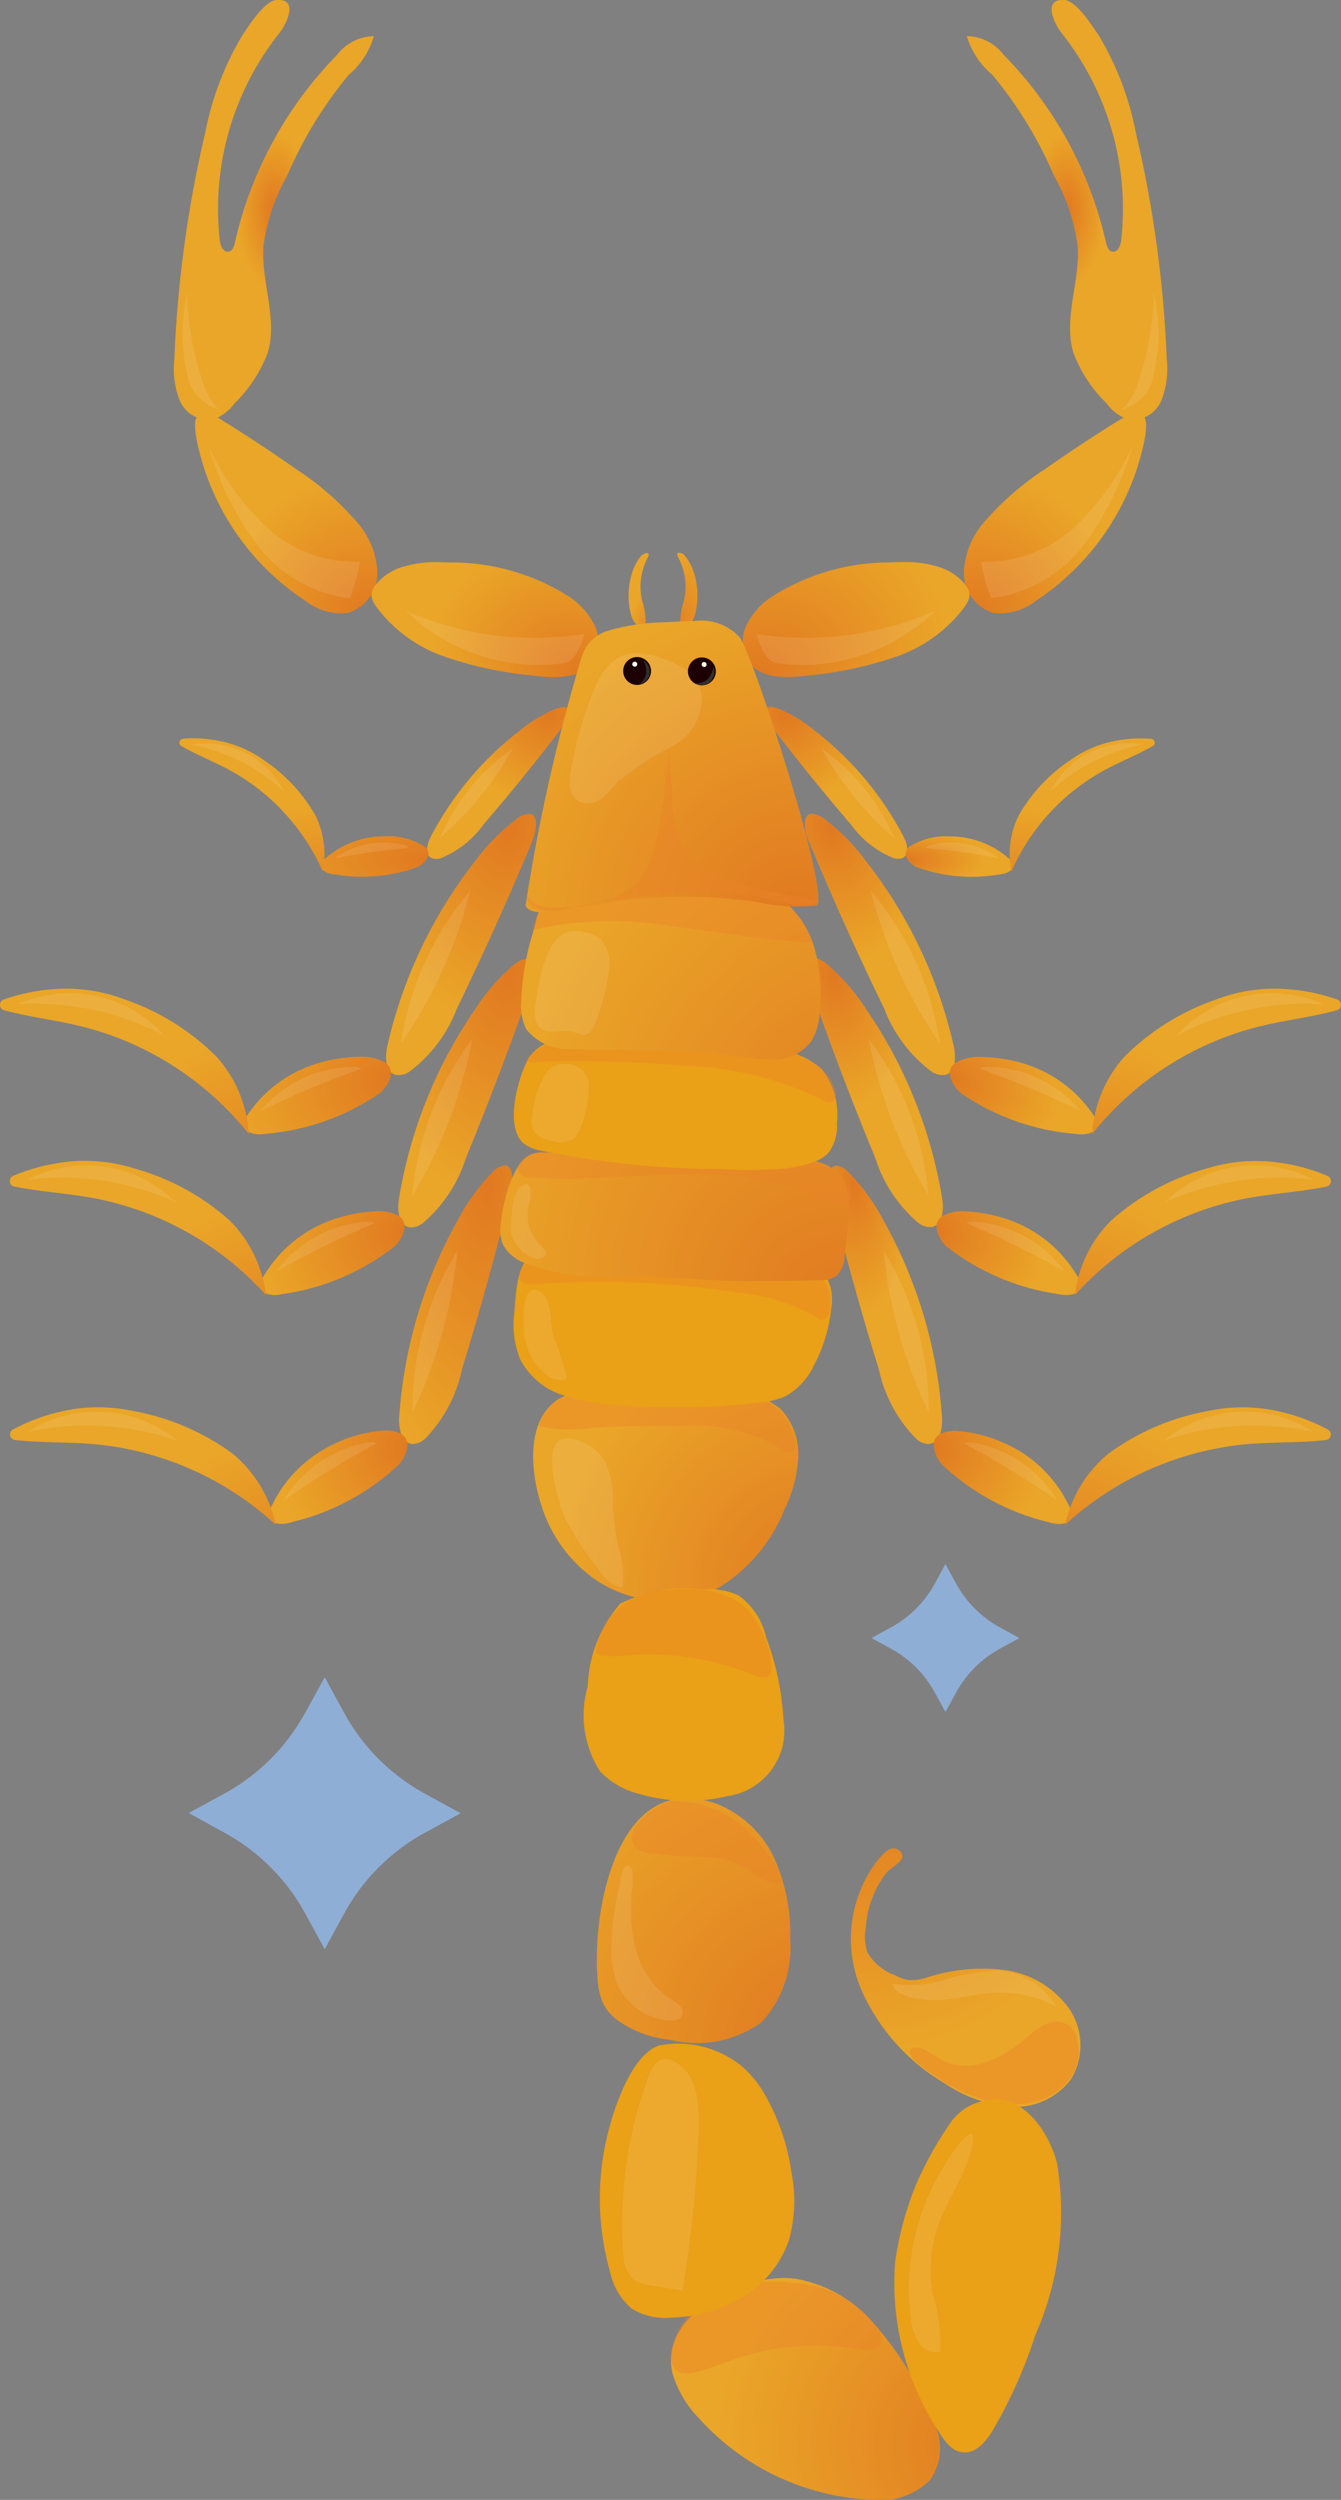 <svg xmlns="http://www.w3.org/2000/svg" xmlns:xlink="http://www.w3.org/1999/xlink" width="30.989" height="57.736" viewBox="0 0 30.989 57.736">
  <rect x="0" y="0" width="30.989" height="57.736" fill="#808080" stroke="none"/>
  <defs>
    <clipPath id="clip-path">
      <rect id="Rectangle_2752" data-name="Rectangle 2752" width="30.989" height="57.736" fill="none"/>
    </clipPath>
    <clipPath id="clip-path-2">
      <path id="Path_10678" data-name="Path 10678" d="M28.4,24.777a1.2,1.2,0,0,0-.206.38,1.736,1.736,0,0,0-.035.958c.034.132.109.282.244.3a.092.092,0,0,0,.068-.015.108.108,0,0,0,.033-.075,1.579,1.579,0,0,0-.087-.527,1.443,1.443,0,0,1,.137-.984c.039-.073.018-.1-.022-.1a.2.2,0,0,0-.133.067" transform="translate(-28.107 -24.71)" fill="none"/>
    </clipPath>
    <radialGradient id="radial-gradient" cx="0.632" cy="1.173" r="1.266" gradientUnits="objectBoundingBox">
      <stop offset="0" stop-color="#e17921"/>
      <stop offset="0.474" stop-color="#eaa628"/>
      <stop offset="0.928" stop-color="#eaa628"/>
      <stop offset="1" stop-color="#eaa628"/>
    </radialGradient>
    <clipPath id="clip-path-3">
      <path id="Path_10679" data-name="Path 10679" d="M30.311,24.811a1.443,1.443,0,0,1,.137.984,1.58,1.58,0,0,0-.088.527.111.111,0,0,0,.033.075.093.093,0,0,0,.068.015c.136-.014.211-.164.245-.3a1.736,1.736,0,0,0-.036-.958,1.2,1.2,0,0,0-.205-.38.2.2,0,0,0-.133-.067c-.04,0-.061.028-.022.1" transform="translate(-30.291 -24.71)" fill="none"/>
    </clipPath>
    <radialGradient id="radial-gradient-2" cx="-0.173" cy="0.368" r="2.488" xlink:href="#radial-gradient"/>
    <clipPath id="clip-path-4">
      <path id="Path_10680" data-name="Path 10680" d="M45.427,0c-.423.012-.161.561-.005.755a6.529,6.529,0,0,1,1.384,4.791c-.014.128-.085.294-.211.266-.087-.02-.121-.124-.141-.211a9.025,9.025,0,0,0-2.367-4.338,1.088,1.088,0,0,0-.849-.429,1.852,1.852,0,0,0,.59.894,9.48,9.48,0,0,1,1.426,2.332A4.518,4.518,0,0,1,45.8,5.684c.057.825-.337,1.669-.1,2.461a3.246,3.246,0,0,0,.765,1.169,1.076,1.076,0,0,0,.487.372.729.729,0,0,0,.784-.439,2.019,2.019,0,0,0,.122-.956,27.449,27.449,0,0,0-.713-5.221A6.9,6.9,0,0,0,46.3.84C46.154.623,45.784.028,45.5,0l-.039,0Z" transform="translate(-43.239)" fill="none"/>
    </clipPath>
    <radialGradient id="radial-gradient-3" cx="0.499" cy="0.497" r="0.389" xlink:href="#radial-gradient"/>
    <clipPath id="clip-path-6">
      <rect id="Rectangle_2629" data-name="Rectangle 2629" width="0.844" height="2.713" fill="none"/>
    </clipPath>
    <clipPath id="clip-path-7">
      <path id="Path_10682" data-name="Path 10682" d="M46.748,18.577q-.9.554-1.768,1.164a6.692,6.692,0,0,0-1.406,1.221A1.885,1.885,0,0,0,43.1,22.11a.97.97,0,0,0,.681.957,1.353,1.353,0,0,0,.987-.284,5.828,5.828,0,0,0,2.492-3.641c.074-.351.1-.7-.148-.7a.751.751,0,0,0-.361.139" transform="translate(-43.096 -18.438)" fill="none"/>
    </clipPath>
    <radialGradient id="radial-gradient-4" cx="0.021" cy="0.504" r="1.119" xlink:href="#radial-gradient"/>
    <clipPath id="clip-path-9">
      <rect id="Rectangle_2632" data-name="Rectangle 2632" width="3.498" height="3.508" fill="none"/>
    </clipPath>
    <clipPath id="clip-path-10">
      <path id="Path_10684" data-name="Path 10684" d="M36.655,25.129a5.063,5.063,0,0,0-2.773.795,1.681,1.681,0,0,0-.582.659.872.872,0,0,0,.054.848c.286.392.867.374,1.348.312a8.637,8.637,0,0,0,2.159-.472,3.327,3.327,0,0,0,1.359-.96c.186-.23.335-.394.149-.658a1.273,1.273,0,0,0-.631-.422,2.53,2.53,0,0,0-.8-.11c-.094,0-.188,0-.281.007" transform="translate(-33.217 -25.122)" fill="none"/>
    </clipPath>
    <radialGradient id="radial-gradient-5" cx="0.068" cy="0.527" r="1.576" xlink:href="#radial-gradient"/>
    <clipPath id="clip-path-12">
      <rect id="Rectangle_2635" data-name="Rectangle 2635" width="4.128" height="1.251" fill="none"/>
    </clipPath>
    <clipPath id="clip-path-13">
      <path id="Path_10686" data-name="Path 10686" d="M37.09,52.739q.5,2.047,1.125,4.063a3.253,3.253,0,0,0,.85,1.588.44.44,0,0,0,.3.132c.259-.014.327-.363.309-.622a10.8,10.8,0,0,0-1.348-4.534,4.731,4.731,0,0,0-.791-1.1.491.491,0,0,0-.3-.174c-.191,0-.217.339-.14.65" transform="translate(-37.05 -52.089)" fill="none"/>
    </clipPath>
    <radialGradient id="radial-gradient-6" cx="0.275" cy="0.069" r="0.99" xlink:href="#radial-gradient"/>
    <clipPath id="clip-path-15">
      <rect id="Rectangle_2638" data-name="Rectangle 2638" width="1.04" height="3.735" fill="none"/>
    </clipPath>
    <clipPath id="clip-path-16">
      <path id="Path_10688" data-name="Path 10688" d="M41.941,64c-.311.138-.169.519,0,.72A5.438,5.438,0,0,0,44.4,66.054c.189.06.457.082.526-.1a.375.375,0,0,0-.047-.283,2.986,2.986,0,0,0-1.476-1.434,3.193,3.193,0,0,0-1.138-.289.814.814,0,0,0-.328.058" transform="translate(-41.757 -63.943)" fill="none"/>
    </clipPath>
    <radialGradient id="radial-gradient-7" cx="0.502" cy="0.053" r="1.424" xlink:href="#radial-gradient"/>
    <clipPath id="clip-path-18">
      <rect id="Rectangle_2641" data-name="Rectangle 2641" width="2.158" height="1.346" fill="none"/>
    </clipPath>
    <clipPath id="clip-path-19">
      <path id="Path_10690" data-name="Path 10690" d="M50.93,62.985a5.524,5.524,0,0,0-2.3.99,2.921,2.921,0,0,0-.993,1.637,7.16,7.16,0,0,1,4.208-1.863c.6-.052,1.216-.027,1.817-.094a.13.13,0,0,0,.043-.245,4.4,4.4,0,0,0-1.154-.423,3.708,3.708,0,0,0-.808-.088,3.9,3.9,0,0,0-.818.087" transform="translate(-47.641 -62.898)" fill="none"/>
    </clipPath>
    <radialGradient id="radial-gradient-8" cx="-0.206" cy="0.574" r="1.446" xlink:href="#radial-gradient"/>
    <clipPath id="clip-path-21">
      <rect id="Rectangle_2644" data-name="Rectangle 2644" width="3.459" height="0.665" fill="none"/>
    </clipPath>
    <clipPath id="clip-path-22">
      <path id="Path_10692" data-name="Path 10692" d="M36.168,43.5q.692,1.991,1.5,3.941a3.251,3.251,0,0,0,.993,1.5.443.443,0,0,0,.306.1c.256-.038.291-.393.25-.649a10.815,10.815,0,0,0-1.762-4.39,4.758,4.758,0,0,0-.89-1.024.536.536,0,0,0-.3-.147c-.206,0-.2.35-.1.661" transform="translate(-36.095 -42.837)" fill="none"/>
    </clipPath>
    <radialGradient id="radial-gradient-9" cx="0.338" cy="0.071" r="0.981" xlink:href="#radial-gradient"/>
    <clipPath id="clip-path-24">
      <rect id="Rectangle_2647" data-name="Rectangle 2647" width="1.382" height="3.622" fill="none"/>
    </clipPath>
    <clipPath id="clip-path-25">
      <path id="Path_10694" data-name="Path 10694" d="M42.043,54.23c-.3.166-.12.533.067.717a5.439,5.439,0,0,0,2.576,1.1c.193.043.462.039.514-.152a.376.376,0,0,0-.073-.279,2.989,2.989,0,0,0-1.6-1.292,3.541,3.541,0,0,0-1.017-.188.974.974,0,0,0-.465.095" transform="translate(-41.885 -54.135)" fill="none"/>
    </clipPath>
    <radialGradient id="radial-gradient-10" cx="0.494" cy="0.054" r="1.43" xlink:href="#radial-gradient"/>
    <clipPath id="clip-path-27">
      <rect id="Rectangle_2650" data-name="Rectangle 2650" width="2.272" height="1.152" fill="none"/>
    </clipPath>
    <clipPath id="clip-path-28">
      <path id="Path_10696" data-name="Path 10696" d="M51.108,52.064a5.54,5.54,0,0,0-2.2,1.2,2.921,2.921,0,0,0-.837,1.722,7.155,7.155,0,0,1,4.017-2.245c.6-.109,1.209-.14,1.8-.262a.13.13,0,0,0,.02-.248,4.4,4.4,0,0,0-1.189-.315,3.682,3.682,0,0,0-.465-.029,3.861,3.861,0,0,0-1.153.179" transform="translate(-48.076 -51.885)" fill="none"/>
    </clipPath>
    <radialGradient id="radial-gradient-11" cx="-0.208" cy="0.554" r="1.333" xlink:href="#radial-gradient"/>
    <clipPath id="clip-path-30">
      <rect id="Rectangle_2653" data-name="Rectangle 2653" width="3.426" height="0.847" fill="none"/>
    </clipPath>
    <clipPath id="clip-path-31">
      <path id="Path_10698" data-name="Path 10698" d="M36.1,37.036q.812,1.946,1.734,3.843a3.258,3.258,0,0,0,1.083,1.44.445.445,0,0,0,.312.084c.254-.053.267-.409.21-.661a10.8,10.8,0,0,0-2.026-4.275,4.724,4.724,0,0,0-.95-.968.566.566,0,0,0-.3-.129c-.219,0-.2.357-.067.666" transform="translate(-36.001 -36.37)" fill="none"/>
    </clipPath>
    <radialGradient id="radial-gradient-12" cx="0.364" cy="0.072" r="0.977" xlink:href="#radial-gradient"/>
    <clipPath id="clip-path-33">
      <rect id="Rectangle_2656" data-name="Rectangle 2656" width="1.599" height="3.532" fill="none"/>
    </clipPath>
    <clipPath id="clip-path-34">
      <path id="Path_10700" data-name="Path 10700" d="M42.621,47.361c-.286.184-.088.539.111.712a5.439,5.439,0,0,0,2.638.94c.2.03.465.011.5-.183a.377.377,0,0,0-.089-.273,2.988,2.988,0,0,0-1.677-1.192,3.775,3.775,0,0,0-.9-.129,1.112,1.112,0,0,0-.582.127" transform="translate(-42.478 -47.234)" fill="none"/>
    </clipPath>
    <radialGradient id="radial-gradient-13" cx="0.488" cy="0.053" r="1.436" xlink:href="#radial-gradient"/>
    <clipPath id="clip-path-36">
      <rect id="Rectangle_2659" data-name="Rectangle 2659" width="2.335" height="1.021" fill="none"/>
    </clipPath>
    <clipPath id="clip-path-37">
      <path id="Path_10702" data-name="Path 10702" d="M51.693,44.442a5.527,5.527,0,0,0-2.117,1.33,2.922,2.922,0,0,0-.731,1.77,7.155,7.155,0,0,1,3.873-2.486c.589-.144,1.2-.213,1.782-.371a.131.131,0,0,0,.005-.249,4.434,4.434,0,0,0-1.205-.242c-.08-.005-.161-.008-.241-.008a3.833,3.833,0,0,0-1.366.256" transform="translate(-48.845 -44.186)" fill="none"/>
    </clipPath>
    <radialGradient id="radial-gradient-14" cx="-0.21" cy="0.545" r="1.284" xlink:href="#radial-gradient"/>
    <clipPath id="clip-path-39">
      <rect id="Rectangle_2662" data-name="Rectangle 2662" width="3.388" height="0.976" fill="none"/>
    </clipPath>
    <clipPath id="clip-path-40">
      <path id="Path_10704" data-name="Path 10704" d="M34.376,32.057q.881,1.154,1.829,2.257a2.237,2.237,0,0,0,.973.769.31.31,0,0,0,.223,0c.16-.08.106-.32.024-.479a7.442,7.442,0,0,0-2.1-2.493,3.271,3.271,0,0,0-.8-.478.52.52,0,0,0-.174-.039c-.206,0-.127.26.026.46" transform="translate(-34.225 -31.597)" fill="none"/>
    </clipPath>
    <radialGradient id="radial-gradient-15" cx="0.412" cy="0.081" r="0.957" xlink:href="#radial-gradient"/>
    <clipPath id="clip-path-42">
      <rect id="Rectangle_2665" data-name="Rectangle 2665" width="1.685" height="2.073" fill="none"/>
    </clipPath>
    <clipPath id="clip-path-43">
      <path id="Path_10706" data-name="Path 10706" d="M40.558,37.639c-.158.173.036.375.2.455a3.738,3.738,0,0,0,1.922.164c.136-.014.312-.074.3-.21a.257.257,0,0,0-.107-.166,2.057,2.057,0,0,0-1.326-.5h-.012a1.569,1.569,0,0,0-.978.258" transform="translate(-40.5 -37.381)" fill="none"/>
    </clipPath>
    <radialGradient id="radial-gradient-16" cx="0.457" cy="0.034" r="1.489" xlink:href="#radial-gradient"/>
    <clipPath id="clip-path-45">
      <rect id="Rectangle_2668" data-name="Rectangle 2668" width="1.727" height="0.363" fill="none"/>
    </clipPath>
    <clipPath id="clip-path-46">
      <path id="Path_10708" data-name="Path 10708" d="M47.578,33.063a2.612,2.612,0,0,0-1.027.446,3.813,3.813,0,0,0-1.178,1.257,2.01,2.01,0,0,0-.176,1.307,4.931,4.931,0,0,1,2.145-2.335c.367-.2.761-.352,1.122-.559a.09.09,0,0,0-.04-.167c-.087-.006-.171-.009-.254-.009a3,3,0,0,0-.591.06" transform="translate(-45.16 -33.003)" fill="none"/>
    </clipPath>
    <radialGradient id="radial-gradient-17" cx="-0.203" cy="0.532" r="1.237" xlink:href="#radial-gradient"/>
    <clipPath id="clip-path-48">
      <rect id="Rectangle_2671" data-name="Rectangle 2671" width="2.131" height="1.101" fill="none"/>
    </clipPath>
    <clipPath id="clip-path-49">
      <path id="Path_10710" data-name="Path 10710" d="M10.185,0l-.039,0c-.287.026-.656.621-.8.838A6.939,6.939,0,0,0,8.5,3.07a27.49,27.49,0,0,0-.712,5.221,2.02,2.02,0,0,0,.123.956.728.728,0,0,0,.783.439,1.081,1.081,0,0,0,.488-.372,3.246,3.246,0,0,0,.765-1.169c.235-.793-.16-1.637-.1-2.461a4.527,4.527,0,0,1,.546-1.623A9.5,9.5,0,0,1,11.816,1.73,1.858,1.858,0,0,0,12.4.835a1.089,1.089,0,0,0-.849.429A9.029,9.029,0,0,0,9.188,5.6c-.02.087-.053.191-.14.211-.126.028-.2-.138-.211-.266A6.531,6.531,0,0,1,10.221.755c.157-.194.419-.743,0-.755Z" transform="translate(-7.779)" fill="none"/>
    </clipPath>
    <radialGradient id="radial-gradient-18" cx="0.501" cy="0.497" r="0.389" xlink:href="#radial-gradient"/>
    <clipPath id="clip-path-52">
      <path id="Path_10712" data-name="Path 10712" d="M8.776,19.142a5.815,5.815,0,0,0,2.492,3.641,1.351,1.351,0,0,0,.987.284.971.971,0,0,0,.681-.957,1.885,1.885,0,0,0-.477-1.149,6.7,6.7,0,0,0-1.407-1.221q-.866-.608-1.768-1.164a.75.75,0,0,0-.36-.139c-.248,0-.223.353-.148.7" transform="translate(-8.724 -18.438)" fill="none"/>
    </clipPath>
    <radialGradient id="radial-gradient-19" cx="0.496" cy="0.979" r="1.11" xlink:href="#radial-gradient"/>
    <clipPath id="clip-path-55">
      <path id="Path_10714" data-name="Path 10714" d="M17.332,25.232a1.273,1.273,0,0,0-.631.422c-.186.265-.037.428.149.658a3.328,3.328,0,0,0,1.358.96,8.65,8.65,0,0,0,2.161.472c.481.061,1.062.08,1.347-.312a.87.87,0,0,0,.055-.848,1.681,1.681,0,0,0-.582-.659,5.062,5.062,0,0,0-2.772-.795c-.094,0-.187-.007-.281-.007a2.532,2.532,0,0,0-.8.11" transform="translate(-16.615 -25.122)" fill="none"/>
    </clipPath>
    <radialGradient id="radial-gradient-20" cx="0.473" cy="0.932" r="1.252" xlink:href="#radial-gradient"/>
    <clipPath id="clip-path-58">
      <path id="Path_10716" data-name="Path 10716" d="M19.988,52.263a4.731,4.731,0,0,0-.791,1.1A10.808,10.808,0,0,0,17.85,57.9c-.018.259.051.608.309.622a.44.44,0,0,0,.3-.132A3.259,3.259,0,0,0,19.3,56.8q.62-2.015,1.125-4.063c.076-.311.051-.65-.14-.65a.491.491,0,0,0-.3.174" transform="translate(-17.847 -52.089)" fill="none"/>
    </clipPath>
    <radialGradient id="radial-gradient-21" cx="0.931" cy="0.725" r="2.27" xlink:href="#radial-gradient"/>
    <clipPath id="clip-path-61">
      <path id="Path_10718" data-name="Path 10718" d="M13.583,64.232a2.989,2.989,0,0,0-1.475,1.434.375.375,0,0,0-.046.283c.068.187.336.165.525.1a5.432,5.432,0,0,0,2.463-1.333c.169-.2.312-.582,0-.72a.814.814,0,0,0-.328-.058,3.2,3.2,0,0,0-1.139.289" transform="translate(-12.048 -63.943)" fill="none"/>
    </clipPath>
    <radialGradient id="radial-gradient-22" cx="0.947" cy="0.498" r="1.675" xlink:href="#radial-gradient"/>
    <clipPath id="clip-path-64">
      <path id="Path_10720" data-name="Path 10720" d="M1.674,62.986a4.4,4.4,0,0,0-1.154.423.13.13,0,0,0,.043.245c.6.067,1.213.042,1.817.094a7.16,7.16,0,0,1,4.208,1.863A2.92,2.92,0,0,0,5.6,63.975a5.531,5.531,0,0,0-2.3-.99,3.893,3.893,0,0,0-.817-.087,3.7,3.7,0,0,0-.807.088" transform="translate(-0.449 -62.898)" fill="none"/>
    </clipPath>
    <radialGradient id="radial-gradient-23" cx="0.426" cy="1.206" r="1.225" xlink:href="#radial-gradient"/>
    <clipPath id="clip-path-67">
      <path id="Path_10722" data-name="Path 10722" d="M20.477,42.984a4.713,4.713,0,0,0-.889,1.024,10.8,10.8,0,0,0-1.762,4.39c-.041.256-.006.61.25.649a.442.442,0,0,0,.306-.1,3.256,3.256,0,0,0,.993-1.5q.8-1.949,1.5-3.941c.108-.311.112-.661-.1-.661a.534.534,0,0,0-.3.147" transform="translate(-17.812 -42.837)" fill="none"/>
    </clipPath>
    <radialGradient id="radial-gradient-24" cx="0.929" cy="0.662" r="1.646" xlink:href="#radial-gradient"/>
    <clipPath id="clip-path-70">
      <path id="Path_10724" data-name="Path 10724" d="M13.337,54.323a2.993,2.993,0,0,0-1.6,1.292.381.381,0,0,0-.073.279c.051.191.32.2.514.152a5.441,5.441,0,0,0,2.576-1.1c.188-.184.364-.551.067-.717a.972.972,0,0,0-.465-.095,3.541,3.541,0,0,0-1.017.188" transform="translate(-11.656 -54.135)" fill="none"/>
    </clipPath>
    <radialGradient id="radial-gradient-25" cx="0.946" cy="0.506" r="1.901" xlink:href="#radial-gradient"/>
    <clipPath id="clip-path-72">
      <rect id="Rectangle_2695" data-name="Rectangle 2695" width="2.271" height="1.152" fill="none"/>
    </clipPath>
    <clipPath id="clip-path-73">
      <path id="Path_10726" data-name="Path 10726" d="M1.708,51.914a4.4,4.4,0,0,0-1.188.315.13.13,0,0,0,.02.248c.593.122,1.2.153,1.8.262a7.151,7.151,0,0,1,4.017,2.245,2.922,2.922,0,0,0-.837-1.722,5.535,5.535,0,0,0-2.195-1.2,3.861,3.861,0,0,0-1.153-.179,3.7,3.7,0,0,0-.465.029" transform="translate(-0.438 -51.885)" fill="none"/>
    </clipPath>
    <radialGradient id="radial-gradient-26" cx="0.446" cy="1.208" r="1.238" xlink:href="#radial-gradient"/>
    <clipPath id="clip-path-76">
      <path id="Path_10728" data-name="Path 10728" d="M20.27,36.5a4.713,4.713,0,0,0-.95.968,10.808,10.808,0,0,0-2.026,4.275c-.057.253-.043.608.21.661a.444.444,0,0,0,.312-.084,3.255,3.255,0,0,0,1.083-1.44q.921-1.9,1.734-3.843c.129-.309.152-.666-.066-.666a.564.564,0,0,0-.3.129" transform="translate(-17.267 -36.37)" fill="none"/>
    </clipPath>
    <radialGradient id="radial-gradient-27" cx="0.928" cy="0.636" r="1.409" xlink:href="#radial-gradient"/>
    <clipPath id="clip-path-79">
      <path id="Path_10730" data-name="Path 10730" d="M12.685,47.363a2.99,2.99,0,0,0-1.678,1.192.378.378,0,0,0-.09.273c.04.194.308.214.5.183a5.437,5.437,0,0,0,2.638-.94c.2-.173.4-.528.11-.712a1.109,1.109,0,0,0-.582-.127,3.766,3.766,0,0,0-.9.129" transform="translate(-10.913 -47.234)" fill="none"/>
    </clipPath>
    <radialGradient id="radial-gradient-28" cx="0.947" cy="0.512" r="2.107" xlink:href="#radial-gradient"/>
    <clipPath id="clip-path-82">
      <path id="Path_10732" data-name="Path 10732" d="M1.294,44.194a4.434,4.434,0,0,0-1.206.242A.128.128,0,0,0,0,44.553v.015a.125.125,0,0,0,.094.117c.584.158,1.193.227,1.782.371a7.157,7.157,0,0,1,3.872,2.486,2.921,2.921,0,0,0-.731-1.77A5.527,5.527,0,0,0,2.9,44.442a3.829,3.829,0,0,0-1.365-.256q-.12,0-.24.008" transform="translate(0 -44.186)" fill="none"/>
    </clipPath>
    <radialGradient id="radial-gradient-29" cx="0.453" cy="1.211" r="1.252" xlink:href="#radial-gradient"/>
    <clipPath id="clip-path-85">
      <path id="Path_10734" data-name="Path 10734" d="M22.074,31.636a3.265,3.265,0,0,0-.8.478,7.447,7.447,0,0,0-2.1,2.493c-.082.159-.135.4.024.479a.31.31,0,0,0,.223,0,2.238,2.238,0,0,0,.974-.769q.947-1.1,1.829-2.257c.153-.2.232-.46.026-.46a.517.517,0,0,0-.174.039" transform="translate(-19.093 -31.597)" fill="none"/>
    </clipPath>
    <radialGradient id="radial-gradient-30" cx="0.919" cy="0.588" r="0.967" xlink:href="#radial-gradient"/>
    <clipPath id="clip-path-88">
      <path id="Path_10736" data-name="Path 10736" d="M15.793,37.381a2.06,2.06,0,0,0-1.327.5.259.259,0,0,0-.107.166c-.008.136.167.2.3.21a3.74,3.74,0,0,0,1.923-.164c.162-.08.357-.282.2-.455a1.568,1.568,0,0,0-.978-.258h-.012" transform="translate(-14.359 -37.381)" fill="none"/>
    </clipPath>
    <radialGradient id="radial-gradient-31" cx="0.966" cy="0.543" r="3.893" xlink:href="#radial-gradient"/>
    <clipPath id="clip-path-91">
      <path id="Path_10738" data-name="Path 10738" d="M8.108,33.012a.09.09,0,0,0-.04.167c.361.207.755.36,1.122.559a4.936,4.936,0,0,1,2.145,2.335,2.007,2.007,0,0,0-.177-1.307,3.8,3.8,0,0,0-1.177-1.257,2.613,2.613,0,0,0-1.027-.446A3,3,0,0,0,8.363,33c-.083,0-.166,0-.254.009" transform="translate(-8.024 -33.003)" fill="none"/>
    </clipPath>
    <radialGradient id="radial-gradient-32" cx="0.468" cy="1.203" r="1.265" xlink:href="#radial-gradient"/>
    <clipPath id="clip-path-94">
      <path id="Path_10740" data-name="Path 10740" d="M24.447,62.147c-.811.5-.656,1.768-.393,2.535a3.285,3.285,0,0,0,1.128,1.577,2.82,2.82,0,0,0,2.927.27,3.73,3.73,0,0,0,1.548-1.837,3.122,3.122,0,0,0,.313-1.181,1.509,1.509,0,0,0-.41-1.123,2.222,2.222,0,0,0-1.367-.481c-.538-.053-1.24-.144-1.927-.144a3.522,3.522,0,0,0-1.818.385" transform="translate(-23.842 -61.762)" fill="none"/>
    </clipPath>
    <radialGradient id="radial-gradient-33" cx="0.579" cy="1.026" r="1.632" xlink:href="#radial-gradient"/>
    <clipPath id="clip-path-96">
      <rect id="Rectangle_2719" data-name="Rectangle 2719" width="5.915" height="1.63" fill="none"/>
    </clipPath>
    <clipPath id="clip-path-97">
      <rect id="Rectangle_2720" data-name="Rectangle 2720" width="1.651" height="3.435" fill="none"/>
    </clipPath>
    <clipPath id="clip-path-98">
      <rect id="Rectangle_2721" data-name="Rectangle 2721" width="7.219" height="1.816" fill="none"/>
    </clipPath>
    <clipPath id="clip-path-99">
      <rect id="Rectangle_2722" data-name="Rectangle 2722" width="0.989" height="2.097" fill="none"/>
    </clipPath>
    <clipPath id="clip-path-100">
      <path id="Path_10746" data-name="Path 10746" d="M25.379,51.2c-.806,0-1.289.161-2.1.161-.6,0-.846,1.167-.889,1.642a.969.969,0,0,0,.044.471.921.921,0,0,0,.479.423,5.128,5.128,0,0,0,2.233.32c.181,0,.362,0,.542,0,.528.011,1.054.062,1.582.087.826.041,1.654.02,2.48,0a.665.665,0,0,0,.391-.092.649.649,0,0,0,.195-.455,9.839,9.839,0,0,0,.085-1.116,1.171,1.171,0,0,0-.155-.727,1.087,1.087,0,0,0-.56-.344,10.785,10.785,0,0,0-3.319-.376c-.345,0-.685,0-1.012,0" transform="translate(-22.385 -51.193)" fill="none"/>
    </clipPath>
    <radialGradient id="radial-gradient-34" cx="0.572" cy="1.056" r="2.394" xlink:href="#radial-gradient"/>
    <clipPath id="clip-path-102">
      <rect id="Rectangle_2725" data-name="Rectangle 2725" width="7.686" height="1.377" fill="none"/>
    </clipPath>
    <clipPath id="clip-path-103">
      <rect id="Rectangle_2726" data-name="Rectangle 2726" width="0.813" height="1.725" fill="none"/>
    </clipPath>
    <clipPath id="clip-path-104">
      <rect id="Rectangle_2727" data-name="Rectangle 2727" width="7.122" height="1.647" fill="none"/>
    </clipPath>
    <clipPath id="clip-path-105">
      <rect id="Rectangle_2728" data-name="Rectangle 2728" width="1.318" height="1.816" fill="none"/>
    </clipPath>
    <clipPath id="clip-path-106">
      <path id="Path_10752" data-name="Path 10752" d="M25.086,39.106a1.85,1.85,0,0,0-1.121.34,2.015,2.015,0,0,0-.333.8,6.087,6.087,0,0,0-.32,1.746,1.238,1.238,0,0,0,.113.642,1.212,1.212,0,0,0,1.042.456c1.268.079,2.548-.028,3.8.16a4.008,4.008,0,0,0,.943.084,1.061,1.061,0,0,0,.816-.438,1.455,1.455,0,0,0,.183-.651,3.749,3.749,0,0,0-.134-1.522,2.186,2.186,0,0,0-.887-1.189,2.919,2.919,0,0,0-1.064-.344,10.936,10.936,0,0,0-3.042-.082" transform="translate(-23.312 -39.037)" fill="none"/>
    </clipPath>
    <radialGradient id="radial-gradient-35" cx="0.516" cy="1.379" r="2.451" xlink:href="#radial-gradient"/>
    <clipPath id="clip-path-108">
      <rect id="Rectangle_2731" data-name="Rectangle 2731" width="6.484" height="1.251" fill="none"/>
    </clipPath>
    <clipPath id="clip-path-109">
      <rect id="Rectangle_2732" data-name="Rectangle 2732" width="1.719" height="2.394" fill="none"/>
    </clipPath>
    <clipPath id="clip-path-110">
      <path id="Path_10755" data-name="Path 10755" d="M26.674,27.786a4.912,4.912,0,0,0-1.254.187.918.918,0,0,0-.645.65,42.127,42.127,0,0,0-1.285,5.707c.177.354,1.061,0,2.83-.177a11.2,11.2,0,0,1,2.477.088,4.32,4.32,0,0,0,1.414.088c.354-.177-1.414-5.66-1.768-6.191a1.209,1.209,0,0,0-1.053-.382c-.273,0-.536.028-.717.028" transform="translate(-23.476 -27.758)" fill="none"/>
    </clipPath>
    <radialGradient id="radial-gradient-36" cx="0.447" cy="0.926" r="1.541" xlink:href="#radial-gradient"/>
    <clipPath id="clip-path-112">
      <rect id="Rectangle_2735" data-name="Rectangle 2735" width="3.07" height="3.474" fill="none"/>
    </clipPath>
    <clipPath id="clip-path-113">
      <path id="Path_10757" data-name="Path 10757" d="M30.058,104.061a2.519,2.519,0,0,0,.591.987,5.719,5.719,0,0,0,3.931,1.884,1.662,1.662,0,0,0,1.413-.451,1.279,1.279,0,0,0,.2-1.038,3.519,3.519,0,0,0-.421-1,7.7,7.7,0,0,0-1.147-1.659,3.066,3.066,0,0,0-1.741-.955,1.88,1.88,0,0,0-.258-.017c-1.174,0-2.926.936-2.57,2.25" transform="translate(-30.011 -101.811)" fill="none"/>
    </clipPath>
    <radialGradient id="radial-gradient-37" cx="0.411" cy="1.171" r="1.924" xlink:href="#radial-gradient"/>
    <clipPath id="clip-path-115">
      <rect id="Rectangle_2738" data-name="Rectangle 2738" width="4.881" height="2.123" fill="none"/>
    </clipPath>
    <clipPath id="clip-path-116">
      <path id="Path_10759" data-name="Path 10759" d="M38.645,82.928a2.988,2.988,0,0,0-.3,3.049,4.72,4.72,0,0,0,1.878,2.061,3.2,3.2,0,0,0,1.507.542,1.618,1.618,0,0,0,1.415-.632,1.511,1.511,0,0,0-.063-1.665,2.2,2.2,0,0,0-1.491-.863,4.164,4.164,0,0,0-1.751.167,1.127,1.127,0,0,1-.452.068,1.037,1.037,0,0,1-.3-.109,1.205,1.205,0,0,1-.646-.53,1.111,1.111,0,0,1-.036-.58,2.3,2.3,0,0,1,.486-1.274c.12-.131.52-.3.286-.5a.2.2,0,0,0-.127-.05c-.16,0-.315.206-.4.314" transform="translate(-38.068 -82.614)" fill="none"/>
    </clipPath>
    <radialGradient id="radial-gradient-38" cx="0.535" cy="-0.202" r="1.759" xlink:href="#radial-gradient"/>
    <clipPath id="clip-path-118">
      <rect id="Rectangle_2741" data-name="Rectangle 2741" width="3.902" height="1.907" fill="none"/>
    </clipPath>
    <clipPath id="clip-path-119">
      <rect id="Rectangle_2742" data-name="Rectangle 2742" width="1.774" height="5.352" fill="none"/>
    </clipPath>
    <clipPath id="clip-path-120">
      <rect id="Rectangle_2743" data-name="Rectangle 2743" width="1.504" height="5.054" fill="none"/>
    </clipPath>
    <clipPath id="clip-path-121">
      <path id="Path_10765" data-name="Path 10765" d="M26.71,84.556a1.567,1.567,0,0,0,.129.56,1.128,1.128,0,0,0,.294.359,2.528,2.528,0,0,0,1.255.479,2.56,2.56,0,0,0,2.109-.407,2.525,2.525,0,0,0,.663-1.9,4.262,4.262,0,0,0-.35-1.848,2.47,2.47,0,0,0-1.328-1.288,2.071,2.071,0,0,0-.713-.139c-1.735,0-2.18,2.787-2.06,4.181" transform="translate(-26.692 -80.375)" fill="none"/>
    </clipPath>
    <radialGradient id="radial-gradient-39" cx="0.51" cy="1.072" r="2.334" xlink:href="#radial-gradient"/>
    <clipPath id="clip-path-123">
      <rect id="Rectangle_2746" data-name="Rectangle 2746" width="3.451" height="1.916" fill="none"/>
    </clipPath>
    <clipPath id="clip-path-124">
      <rect id="Rectangle_2747" data-name="Rectangle 2747" width="1.655" height="3.58" fill="none"/>
    </clipPath>
    <clipPath id="clip-path-125">
      <rect id="Rectangle_2748" data-name="Rectangle 2748" width="4.056" height="2.043" fill="none"/>
    </clipPath>
    <clipPath id="clip-path-126">
      <rect id="Rectangle_2749" data-name="Rectangle 2749" width="3.772" height="0.829" fill="none"/>
    </clipPath>
    <clipPath id="clip-path-127">
      <rect id="Rectangle_2750" data-name="Rectangle 2750" width="6.788" height="3.756" fill="none"/>
    </clipPath>
  </defs>
  <g id="Group_8072" data-name="Group 8072" clip-path="url(#clip-path)">
    <g id="Group_7771" data-name="Group 7771" transform="translate(14.524 12.769)">
      <g id="Group_7770" data-name="Group 7770" clip-path="url(#clip-path-2)">
        <rect id="Rectangle_2626" data-name="Rectangle 2626" width="0.904" height="1.778" transform="translate(-0.421 0.096) rotate(-13.731)" fill="url(#radial-gradient)"/>
      </g>
    </g>
    <g id="Group_7773" data-name="Group 7773" transform="translate(15.652 12.769)">
      <g id="Group_7772" data-name="Group 7772" clip-path="url(#clip-path-3)">
        <rect id="Rectangle_2627" data-name="Rectangle 2627" width="1.778" height="0.904" transform="translate(-0.411 1.608) rotate(-76.269)" fill="url(#radial-gradient-2)"/>
      </g>
    </g>
    <g id="Group_7775" data-name="Group 7775" transform="translate(22.343)">
      <g id="Group_7774" data-name="Group 7774" clip-path="url(#clip-path-4)">
        <rect id="Rectangle_2628" data-name="Rectangle 2628" width="4.638" height="9.77" transform="translate(0 0)" fill="url(#radial-gradient-3)"/>
      </g>
    </g>
    <g id="Group_7780" data-name="Group 7780">
      <g id="Group_7779" data-name="Group 7779" clip-path="url(#clip-path)">
        <g id="Group_7778" data-name="Group 7778" transform="translate(25.926 6.753)" opacity="0.1">
          <g id="Group_7777" data-name="Group 7777">
            <g id="Group_7776" data-name="Group 7776" clip-path="url(#clip-path-6)">
              <path id="Path_10681" data-name="Path 10681" d="M50.744,15.375a1.238,1.238,0,0,0,.179-.481,4.211,4.211,0,0,0-.014-1.826,6.746,6.746,0,0,1-.361,2.077,1.478,1.478,0,0,1-.375.636,1.221,1.221,0,0,0,.572-.406" transform="translate(-50.172 -13.068)" fill="#fff"/>
            </g>
          </g>
        </g>
      </g>
    </g>
    <g id="Group_7782" data-name="Group 7782" transform="translate(22.27 9.528)">
      <g id="Group_7781" data-name="Group 7781" clip-path="url(#clip-path-7)">
        <rect id="Rectangle_2631" data-name="Rectangle 2631" width="6.343" height="6.288" transform="matrix(0.642, -0.767, 0.767, 0.642, -2.317, 2.768)" fill="url(#radial-gradient-4)"/>
      </g>
    </g>
    <g id="Group_7787" data-name="Group 7787">
      <g id="Group_7786" data-name="Group 7786" clip-path="url(#clip-path)">
        <g id="Group_7785" data-name="Group 7785" transform="translate(22.671 10.307)" opacity="0.1">
          <g id="Group_7784" data-name="Group 7784">
            <g id="Group_7783" data-name="Group 7783" clip-path="url(#clip-path-9)">
              <path id="Path_10683" data-name="Path 10683" d="M44.109,23.453a3.162,3.162,0,0,0,2.144-1.238,7.017,7.017,0,0,0,1.118-2.271,6.2,6.2,0,0,1-1.353,1.887,3.087,3.087,0,0,1-2.144.784,4,4,0,0,0,.235.837" transform="translate(-43.874 -19.945)" fill="#fff"/>
            </g>
          </g>
        </g>
      </g>
    </g>
    <g id="Group_7789" data-name="Group 7789" transform="translate(17.165 12.982)">
      <g id="Group_7788" data-name="Group 7788" clip-path="url(#clip-path-10)">
        <rect id="Rectangle_2634" data-name="Rectangle 2634" width="6.016" height="4.78" transform="translate(-1.099 0.517) rotate(-25.927)" fill="url(#radial-gradient-5)"/>
      </g>
    </g>
    <g id="Group_7794" data-name="Group 7794">
      <g id="Group_7793" data-name="Group 7793" clip-path="url(#clip-path)">
        <g id="Group_7792" data-name="Group 7792" transform="translate(17.482 14.107)" opacity="0.1">
          <g id="Group_7791" data-name="Group 7791">
            <g id="Group_7790" data-name="Group 7790" clip-path="url(#clip-path-12)">
              <path id="Path_10685" data-name="Path 10685" d="M37.959,27.3a4.425,4.425,0,0,1-3.62,1.216c-.3-.039-.423-.4-.508-.683a7.434,7.434,0,0,0,4.128-.533" transform="translate(-33.831 -27.299)" fill="#fff"/>
            </g>
          </g>
        </g>
      </g>
    </g>
    <g id="Group_7796" data-name="Group 7796" transform="translate(19.145 26.917)">
      <g id="Group_7795" data-name="Group 7795" clip-path="url(#clip-path-13)">
        <rect id="Rectangle_2637" data-name="Rectangle 2637" width="2.836" height="6.504" transform="translate(-0.2 0.004) rotate(-1.454)" fill="url(#radial-gradient-6)"/>
      </g>
    </g>
    <g id="Group_7801" data-name="Group 7801">
      <g id="Group_7800" data-name="Group 7800" clip-path="url(#clip-path)">
        <g id="Group_7799" data-name="Group 7799" transform="translate(20.42 28.885)" opacity="0.1">
          <g id="Group_7798" data-name="Group 7798">
            <g id="Group_7797" data-name="Group 7797" clip-path="url(#clip-path-15)">
              <path id="Path_10687" data-name="Path 10687" d="M40.556,59.633a7.011,7.011,0,0,0-1.04-3.735,11.083,11.083,0,0,0,1.04,3.735" transform="translate(-39.516 -55.898)" fill="#fff"/>
            </g>
          </g>
        </g>
      </g>
    </g>
    <g id="Group_7803" data-name="Group 7803" transform="translate(21.578 33.042)">
      <g id="Group_7802" data-name="Group 7802" clip-path="url(#clip-path-16)">
        <rect id="Rectangle_2640" data-name="Rectangle 2640" width="3.345" height="3.933" transform="translate(-0.932 1.841) rotate(-66.384)" fill="url(#radial-gradient-7)"/>
      </g>
    </g>
    <g id="Group_7808" data-name="Group 7808">
      <g id="Group_7807" data-name="Group 7807" clip-path="url(#clip-path)">
        <g id="Group_7806" data-name="Group 7806" transform="translate(22.273 33.307)" opacity="0.1">
          <g id="Group_7805" data-name="Group 7805">
            <g id="Group_7804" data-name="Group 7804" clip-path="url(#clip-path-18)">
              <path id="Path_10689" data-name="Path 10689" d="M43.249,64.458A2.838,2.838,0,0,1,45.261,65.8,22.861,22.861,0,0,0,43.1,64.481c.059-.006.086-.03.146-.022" transform="translate(-43.103 -64.457)" fill="#fff"/>
            </g>
          </g>
        </g>
      </g>
    </g>
    <g id="Group_7810" data-name="Group 7810" transform="translate(24.618 32.502)">
      <g id="Group_7809" data-name="Group 7809" clip-path="url(#clip-path-19)">
        <rect id="Rectangle_2643" data-name="Rectangle 2643" width="6.661" height="5.645" transform="matrix(0.838, -0.545, 0.545, 0.838, -1.24, 0.807)" fill="url(#radial-gradient-8)"/>
      </g>
    </g>
    <g id="Group_7815" data-name="Group 7815">
      <g id="Group_7814" data-name="Group 7814" clip-path="url(#clip-path)">
        <g id="Group_7813" data-name="Group 7813" transform="translate(26.895 32.606)" opacity="0.1">
          <g id="Group_7812" data-name="Group 7812">
            <g id="Group_7811" data-name="Group 7811" clip-path="url(#clip-path-21)">
              <path id="Path_10691" data-name="Path 10691" d="M52.047,63.764a2.948,2.948,0,0,1,3.459-.2,6.446,6.446,0,0,0-3.459.2" transform="translate(-52.047 -63.099)" fill="#fff"/>
            </g>
          </g>
        </g>
      </g>
    </g>
    <g id="Group_7817" data-name="Group 7817" transform="translate(18.652 22.136)">
      <g id="Group_7816" data-name="Group 7816" clip-path="url(#clip-path-22)">
        <rect id="Rectangle_2646" data-name="Rectangle 2646" width="3.91" height="6.558" transform="matrix(0.993, -0.118, 0.118, 0.993, -0.767, 0.086)" fill="url(#radial-gradient-9)"/>
      </g>
    </g>
    <g id="Group_7822" data-name="Group 7822">
      <g id="Group_7821" data-name="Group 7821" clip-path="url(#clip-path)">
        <g id="Group_7820" data-name="Group 7820" transform="translate(20.076 23.995)" opacity="0.1">
          <g id="Group_7819" data-name="Group 7819">
            <g id="Group_7818" data-name="Group 7818" clip-path="url(#clip-path-24)">
              <path id="Path_10693" data-name="Path 10693" d="M40.233,50.058a7.009,7.009,0,0,0-1.381-3.622,11.077,11.077,0,0,0,1.381,3.622" transform="translate(-38.852 -46.436)" fill="#fff"/>
            </g>
          </g>
        </g>
      </g>
    </g>
    <g id="Group_7824" data-name="Group 7824" transform="translate(21.644 27.974)">
      <g id="Group_7823" data-name="Group 7823" clip-path="url(#clip-path-25)">
        <rect id="Rectangle_2649" data-name="Rectangle 2649" width="2.947" height="3.917" transform="matrix(0.314, -0.949, 0.949, 0.314, -0.721, 1.761)" fill="url(#radial-gradient-10)"/>
      </g>
    </g>
    <g id="Group_7829" data-name="Group 7829">
      <g id="Group_7828" data-name="Group 7828" clip-path="url(#clip-path)">
        <g id="Group_7827" data-name="Group 7827" transform="translate(22.333 28.215)" opacity="0.1">
          <g id="Group_7826" data-name="Group 7826">
            <g id="Group_7825" data-name="Group 7825" clip-path="url(#clip-path-27)">
              <path id="Path_10695" data-name="Path 10695" d="M43.362,54.6a2.836,2.836,0,0,1,2.128,1.152,22.885,22.885,0,0,0-2.271-1.117c.059-.011.083-.039.143-.036" transform="translate(-43.219 -54.602)" fill="#fff"/>
            </g>
          </g>
        </g>
      </g>
    </g>
    <g id="Group_7831" data-name="Group 7831" transform="translate(24.843 26.811)">
      <g id="Group_7830" data-name="Group 7830" clip-path="url(#clip-path-28)">
        <rect id="Rectangle_2652" data-name="Rectangle 2652" width="6.594" height="6.126" transform="translate(-1.508 1.193) rotate(-38.35)" fill="url(#radial-gradient-11)"/>
      </g>
    </g>
    <g id="Group_7836" data-name="Group 7836">
      <g id="Group_7835" data-name="Group 7835" clip-path="url(#clip-path)">
        <g id="Group_7834" data-name="Group 7834" transform="translate(26.93 26.916)" opacity="0.1">
          <g id="Group_7833" data-name="Group 7833">
            <g id="Group_7832" data-name="Group 7832" clip-path="url(#clip-path-30)">
              <path id="Path_10697" data-name="Path 10697" d="M52.114,52.933a2.946,2.946,0,0,1,3.425-.516,6.44,6.44,0,0,0-3.425.516" transform="translate(-52.114 -52.087)" fill="#fff"/>
            </g>
          </g>
        </g>
      </g>
    </g>
    <g id="Group_7838" data-name="Group 7838" transform="translate(18.603 18.794)">
      <g id="Group_7837" data-name="Group 7837" clip-path="url(#clip-path-31)">
        <rect id="Rectangle_2655" data-name="Rectangle 2655" width="4.569" height="6.59" transform="translate(-1.115 0.192) rotate(-10.256)" fill="url(#radial-gradient-12)"/>
      </g>
    </g>
    <g id="Group_7843" data-name="Group 7843">
      <g id="Group_7842" data-name="Group 7842" clip-path="url(#clip-path)">
        <g id="Group_7841" data-name="Group 7841" transform="translate(20.123 20.574)" opacity="0.1">
          <g id="Group_7840" data-name="Group 7840">
            <g id="Group_7839" data-name="Group 7839" clip-path="url(#clip-path-33)">
              <path id="Path_10699" data-name="Path 10699" d="M40.54,43.346a7.009,7.009,0,0,0-1.6-3.531,11.08,11.08,0,0,0,1.6,3.531" transform="translate(-38.941 -39.815)" fill="#fff"/>
            </g>
          </g>
        </g>
      </g>
    </g>
    <g id="Group_7845" data-name="Group 7845" transform="translate(21.95 24.408)">
      <g id="Group_7844" data-name="Group 7844" clip-path="url(#clip-path-34)">
        <rect id="Rectangle_2658" data-name="Rectangle 2658" width="2.658" height="3.902" transform="matrix(0.256, -0.967, 0.967, 0.256, -0.59, 1.69)" fill="url(#radial-gradient-13)"/>
      </g>
    </g>
    <g id="Group_7850" data-name="Group 7850">
      <g id="Group_7849" data-name="Group 7849" clip-path="url(#clip-path)">
        <g id="Group_7848" data-name="Group 7848" transform="translate(22.634 24.64)" opacity="0.1">
          <g id="Group_7847" data-name="Group 7847">
            <g id="Group_7846" data-name="Group 7846" clip-path="url(#clip-path-36)">
              <path id="Path_10701" data-name="Path 10701" d="M43.942,47.683A2.841,2.841,0,0,1,46.137,48.7a22.884,22.884,0,0,0-2.336-.976c.058-.015.081-.044.141-.044" transform="translate(-43.801 -47.683)" fill="#fff"/>
            </g>
          </g>
        </g>
      </g>
    </g>
    <g id="Group_7852" data-name="Group 7852" transform="translate(25.24 22.833)">
      <g id="Group_7851" data-name="Group 7851" clip-path="url(#clip-path-37)">
        <rect id="Rectangle_2661" data-name="Rectangle 2661" width="6.545" height="6.356" transform="matrix(0.745, -0.667, 0.667, 0.745, -1.667, 1.493)" fill="url(#radial-gradient-14)"/>
      </g>
    </g>
    <g id="Group_7857" data-name="Group 7857">
      <g id="Group_7856" data-name="Group 7856" clip-path="url(#clip-path)">
        <g id="Group_7855" data-name="Group 7855" transform="translate(27.193 22.941)" opacity="0.1">
          <g id="Group_7854" data-name="Group 7854">
            <g id="Group_7853" data-name="Group 7853" clip-path="url(#clip-path-39)">
              <path id="Path_10703" data-name="Path 10703" d="M52.623,45.37a2.946,2.946,0,0,1,3.388-.723,6.44,6.44,0,0,0-3.388.723" transform="translate(-52.623 -44.395)" fill="#fff"/>
            </g>
          </g>
        </g>
      </g>
    </g>
    <g id="Group_7859" data-name="Group 7859" transform="translate(17.686 16.328)">
      <g id="Group_7858" data-name="Group 7858" clip-path="url(#clip-path-40)">
        <rect id="Rectangle_2664" data-name="Rectangle 2664" width="4.585" height="4.636" transform="matrix(0.906, -0.423, 0.423, 0.906, -1.43, 0.629)" fill="url(#radial-gradient-15)"/>
      </g>
    </g>
    <g id="Group_7864" data-name="Group 7864">
      <g id="Group_7863" data-name="Group 7863" clip-path="url(#clip-path)">
        <g id="Group_7862" data-name="Group 7862" transform="translate(18.979 17.281)" opacity="0.1">
          <g id="Group_7861" data-name="Group 7861">
            <g id="Group_7860" data-name="Group 7860" clip-path="url(#clip-path-42)">
              <path id="Path_10705" data-name="Path 10705" d="M38.414,35.516a4.833,4.833,0,0,0-1.685-2.073,7.625,7.625,0,0,0,1.685,2.073" transform="translate(-36.729 -33.443)" fill="#fff"/>
            </g>
          </g>
        </g>
      </g>
    </g>
    <g id="Group_7866" data-name="Group 7866" transform="translate(20.928 19.316)">
      <g id="Group_7865" data-name="Group 7865" clip-path="url(#clip-path-43)">
        <rect id="Rectangle_2667" data-name="Rectangle 2667" width="0.991" height="2.592" transform="translate(-0.101 0.988) rotate(-89.924)" fill="url(#radial-gradient-16)"/>
      </g>
    </g>
    <g id="Group_7871" data-name="Group 7871">
      <g id="Group_7870" data-name="Group 7870" clip-path="url(#clip-path)">
        <g id="Group_7869" data-name="Group 7869" transform="translate(21.373 19.458)" opacity="0.1">
          <g id="Group_7868" data-name="Group 7868">
            <g id="Group_7867" data-name="Group 7867" clip-path="url(#clip-path-45)">
              <path id="Path_10707" data-name="Path 10707" d="M41.448,37.723a1.957,1.957,0,0,1,1.641.3,15.9,15.9,0,0,0-1.727-.241c.036-.02.046-.043.086-.054" transform="translate(-41.362 -37.656)" fill="#fff"/>
            </g>
          </g>
        </g>
      </g>
    </g>
    <g id="Group_7873" data-name="Group 7873" transform="translate(23.336 17.054)">
      <g id="Group_7872" data-name="Group 7872" clip-path="url(#clip-path-46)">
        <rect id="Rectangle_2670" data-name="Rectangle 2670" width="4.447" height="4.547" transform="translate(-1.453 2.139) rotate(-56.578)" fill="url(#radial-gradient-17)"/>
      </g>
    </g>
    <g id="Group_7878" data-name="Group 7878">
      <g id="Group_7877" data-name="Group 7877" clip-path="url(#clip-path)">
        <g id="Group_7876" data-name="Group 7876" transform="translate(24.276 17.168)" opacity="0.1">
          <g id="Group_7875" data-name="Group 7875">
            <g id="Group_7874" data-name="Group 7874" clip-path="url(#clip-path-48)">
              <path id="Path_10709" data-name="Path 10709" d="M46.979,34.325a2.03,2.03,0,0,1,2.131-1.076,4.443,4.443,0,0,0-2.131,1.076" transform="translate(-46.979 -33.223)" fill="#fff"/>
            </g>
          </g>
        </g>
      </g>
    </g>
    <g id="Group_7880" data-name="Group 7880" transform="translate(4.02)">
      <g id="Group_7879" data-name="Group 7879" clip-path="url(#clip-path-49)">
        <rect id="Rectangle_2673" data-name="Rectangle 2673" width="4.637" height="9.77" transform="translate(-0.011)" fill="url(#radial-gradient-18)"/>
      </g>
    </g>
    <g id="Group_7885" data-name="Group 7885">
      <g id="Group_7884" data-name="Group 7884" clip-path="url(#clip-path)">
        <g id="Group_7883" data-name="Group 7883" transform="translate(4.22 6.753)" opacity="0.1">
          <g id="Group_7882" data-name="Group 7882">
            <g id="Group_7881" data-name="Group 7881" clip-path="url(#clip-path-6)">
              <path id="Path_10711" data-name="Path 10711" d="M8.438,15.375a1.255,1.255,0,0,1-.179-.481,4.211,4.211,0,0,1,.014-1.826,6.746,6.746,0,0,0,.361,2.077,1.474,1.474,0,0,0,.376.636,1.216,1.216,0,0,1-.572-.406" transform="translate(-8.166 -13.068)" fill="#fff"/>
            </g>
          </g>
        </g>
      </g>
    </g>
    <g id="Group_7887" data-name="Group 7887" transform="translate(4.508 9.528)">
      <g id="Group_7886" data-name="Group 7886" clip-path="url(#clip-path-52)">
        <rect id="Rectangle_2676" data-name="Rectangle 2676" width="6.288" height="6.343" transform="translate(-2.364 1.937) rotate(-39.916)" fill="url(#radial-gradient-19)"/>
      </g>
    </g>
    <g id="Group_7892" data-name="Group 7892">
      <g id="Group_7891" data-name="Group 7891" clip-path="url(#clip-path)">
        <g id="Group_7890" data-name="Group 7890" transform="translate(4.82 10.307)" opacity="0.1">
          <g id="Group_7889" data-name="Group 7889">
            <g id="Group_7888" data-name="Group 7888" clip-path="url(#clip-path-9)">
              <path id="Path_10713" data-name="Path 10713" d="M12.59,23.453a3.16,3.16,0,0,1-2.143-1.238,7.007,7.007,0,0,1-1.119-2.271,6.2,6.2,0,0,0,1.353,1.887,3.087,3.087,0,0,0,2.144.784,4,4,0,0,1-.235.837" transform="translate(-9.328 -19.945)" fill="#fff"/>
            </g>
          </g>
        </g>
      </g>
    </g>
    <g id="Group_7894" data-name="Group 7894" transform="translate(8.586 12.982)">
      <g id="Group_7893" data-name="Group 7893" clip-path="url(#clip-path-55)">
        <rect id="Rectangle_2679" data-name="Rectangle 2679" width="4.781" height="6.016" transform="translate(-1.163 2.185) rotate(-64.073)" fill="url(#radial-gradient-20)"/>
      </g>
    </g>
    <g id="Group_7899" data-name="Group 7899">
      <g id="Group_7898" data-name="Group 7898" clip-path="url(#clip-path)">
        <g id="Group_7897" data-name="Group 7897" transform="translate(9.379 14.107)" opacity="0.1">
          <g id="Group_7896" data-name="Group 7896">
            <g id="Group_7895" data-name="Group 7895" clip-path="url(#clip-path-12)">
              <path id="Path_10715" data-name="Path 10715" d="M18.15,27.3a4.425,4.425,0,0,0,3.62,1.216c.3-.039.423-.4.508-.683A7.434,7.434,0,0,1,18.15,27.3" transform="translate(-18.15 -27.299)" fill="#fff"/>
            </g>
          </g>
        </g>
      </g>
    </g>
    <g id="Group_7901" data-name="Group 7901" transform="translate(9.222 26.917)">
      <g id="Group_7900" data-name="Group 7900" clip-path="url(#clip-path-58)">
        <rect id="Rectangle_2682" data-name="Rectangle 2682" width="6.504" height="2.836" transform="matrix(0.025, -1, 1, 0.025, -0.178, 6.434)" fill="url(#radial-gradient-21)"/>
      </g>
    </g>
    <g id="Group_7906" data-name="Group 7906">
      <g id="Group_7905" data-name="Group 7905" clip-path="url(#clip-path)">
        <g id="Group_7904" data-name="Group 7904" transform="translate(9.529 28.885)" opacity="0.1">
          <g id="Group_7903" data-name="Group 7903">
            <g id="Group_7902" data-name="Group 7902" clip-path="url(#clip-path-15)">
              <path id="Path_10717" data-name="Path 10717" d="M18.441,59.633a7.011,7.011,0,0,1,1.04-3.735,11.082,11.082,0,0,1-1.04,3.735" transform="translate(-18.44 -55.898)" fill="#fff"/>
            </g>
          </g>
        </g>
      </g>
    </g>
    <g id="Group_7908" data-name="Group 7908" transform="translate(6.226 33.042)">
      <g id="Group_7907" data-name="Group 7907" clip-path="url(#clip-path-61)">
        <rect id="Rectangle_2685" data-name="Rectangle 2685" width="3.934" height="3.345" transform="translate(-0.826 0.352) rotate(-23.616)" fill="url(#radial-gradient-22)"/>
      </g>
    </g>
    <g id="Group_7913" data-name="Group 7913">
      <g id="Group_7912" data-name="Group 7912" clip-path="url(#clip-path)">
        <g id="Group_7911" data-name="Group 7911" transform="translate(6.558 33.307)" opacity="0.1">
          <g id="Group_7910" data-name="Group 7910">
            <g id="Group_7909" data-name="Group 7909" clip-path="url(#clip-path-18)">
              <path id="Path_10719" data-name="Path 10719" d="M14.7,64.458A2.838,2.838,0,0,0,12.691,65.8a22.794,22.794,0,0,1,2.158-1.322c-.06-.006-.087-.03-.146-.022" transform="translate(-12.691 -64.457)" fill="#fff"/>
            </g>
          </g>
        </g>
      </g>
    </g>
    <g id="Group_7915" data-name="Group 7915" transform="translate(0.232 32.502)">
      <g id="Group_7914" data-name="Group 7914" clip-path="url(#clip-path-64)">
        <rect id="Rectangle_2688" data-name="Rectangle 2688" width="5.645" height="6.662" transform="translate(-1.283 1.907) rotate(-56.964)" fill="url(#radial-gradient-23)"/>
      </g>
    </g>
    <g id="Group_7920" data-name="Group 7920">
      <g id="Group_7919" data-name="Group 7919" clip-path="url(#clip-path)">
        <g id="Group_7918" data-name="Group 7918" transform="translate(0.636 32.606)" opacity="0.1">
          <g id="Group_7917" data-name="Group 7917">
            <g id="Group_7916" data-name="Group 7916" clip-path="url(#clip-path-21)">
              <path id="Path_10721" data-name="Path 10721" d="M4.689,63.764a2.948,2.948,0,0,0-3.459-.2,6.446,6.446,0,0,1,3.459.2" transform="translate(-1.23 -63.099)" fill="#fff"/>
            </g>
          </g>
        </g>
      </g>
    </g>
    <g id="Group_7922" data-name="Group 7922" transform="translate(9.204 22.136)">
      <g id="Group_7921" data-name="Group 7921" clip-path="url(#clip-path-67)">
        <rect id="Rectangle_2691" data-name="Rectangle 2691" width="6.558" height="3.91" transform="matrix(0.118, -0.993, 0.993, 0.118, -0.755, 6.138)" fill="url(#radial-gradient-24)"/>
      </g>
    </g>
    <g id="Group_7927" data-name="Group 7927">
      <g id="Group_7926" data-name="Group 7926" clip-path="url(#clip-path)">
        <g id="Group_7925" data-name="Group 7925" transform="translate(9.532 23.995)" opacity="0.1">
          <g id="Group_7924" data-name="Group 7924">
            <g id="Group_7923" data-name="Group 7923" clip-path="url(#clip-path-24)">
              <path id="Path_10723" data-name="Path 10723" d="M18.445,50.058a7.005,7.005,0,0,1,1.382-3.622,11.09,11.09,0,0,1-1.382,3.622" transform="translate(-18.445 -46.436)" fill="#fff"/>
            </g>
          </g>
        </g>
      </g>
    </g>
    <g id="Group_7929" data-name="Group 7929" transform="translate(6.023 27.974)">
      <g id="Group_7928" data-name="Group 7928" clip-path="url(#clip-path-70)">
        <rect id="Rectangle_2694" data-name="Rectangle 2694" width="3.916" height="2.947" transform="translate(-0.6 0.193) rotate(-18.303)" fill="url(#radial-gradient-25)"/>
      </g>
    </g>
    <g id="Group_7934" data-name="Group 7934">
      <g id="Group_7933" data-name="Group 7933" clip-path="url(#clip-path)">
        <g id="Group_7932" data-name="Group 7932" transform="translate(6.385 28.215)" opacity="0.1">
          <g id="Group_7931" data-name="Group 7931">
            <g id="Group_7930" data-name="Group 7930" clip-path="url(#clip-path-72)">
              <path id="Path_10725" data-name="Path 10725" d="M14.484,54.6a2.836,2.836,0,0,0-2.128,1.152,22.885,22.885,0,0,1,2.271-1.117c-.059-.011-.083-.039-.143-.036" transform="translate(-12.356 -54.602)" fill="#fff"/>
            </g>
          </g>
        </g>
      </g>
    </g>
    <g id="Group_7936" data-name="Group 7936" transform="translate(0.226 26.811)">
      <g id="Group_7935" data-name="Group 7935" clip-path="url(#clip-path-73)">
        <rect id="Rectangle_2697" data-name="Rectangle 2697" width="6.126" height="6.594" transform="translate(-1.545 1.906) rotate(-51.65)" fill="url(#radial-gradient-26)"/>
      </g>
    </g>
    <g id="Group_7941" data-name="Group 7941">
      <g id="Group_7940" data-name="Group 7940" clip-path="url(#clip-path)">
        <g id="Group_7939" data-name="Group 7939" transform="translate(0.634 26.916)" opacity="0.1">
          <g id="Group_7938" data-name="Group 7938">
            <g id="Group_7937" data-name="Group 7937" clip-path="url(#clip-path-30)">
              <path id="Path_10727" data-name="Path 10727" d="M4.652,52.933a2.947,2.947,0,0,0-3.425-.516,6.44,6.44,0,0,1,3.425.516" transform="translate(-1.227 -52.087)" fill="#fff"/>
            </g>
          </g>
        </g>
      </g>
    </g>
    <g id="Group_7943" data-name="Group 7943" transform="translate(8.922 18.794)">
      <g id="Group_7942" data-name="Group 7942" clip-path="url(#clip-path-76)">
        <rect id="Rectangle_2700" data-name="Rectangle 2700" width="6.59" height="4.569" transform="translate(-1.09 5.863) rotate(-79.744)" fill="url(#radial-gradient-27)"/>
      </g>
    </g>
    <g id="Group_7948" data-name="Group 7948">
      <g id="Group_7947" data-name="Group 7947" clip-path="url(#clip-path)">
        <g id="Group_7946" data-name="Group 7946" transform="translate(9.267 20.574)" opacity="0.1">
          <g id="Group_7945" data-name="Group 7945">
            <g id="Group_7944" data-name="Group 7944" clip-path="url(#clip-path-33)">
              <path id="Path_10729" data-name="Path 10729" d="M17.934,43.346a7.009,7.009,0,0,1,1.6-3.531,11.08,11.08,0,0,1-1.6,3.531" transform="translate(-17.934 -39.815)" fill="#fff"/>
            </g>
          </g>
        </g>
      </g>
    </g>
    <g id="Group_7950" data-name="Group 7950" transform="translate(5.639 24.408)">
      <g id="Group_7949" data-name="Group 7949" clip-path="url(#clip-path-79)">
        <rect id="Rectangle_2703" data-name="Rectangle 2703" width="3.902" height="2.658" transform="matrix(0.967, -0.256, 0.256, 0.967, -0.462, 0.118)" fill="url(#radial-gradient-28)"/>
      </g>
    </g>
    <g id="Group_7955" data-name="Group 7955">
      <g id="Group_7954" data-name="Group 7954" clip-path="url(#clip-path)">
        <g id="Group_7953" data-name="Group 7953" transform="translate(6.02 24.64)" opacity="0.1">
          <g id="Group_7952" data-name="Group 7952">
            <g id="Group_7951" data-name="Group 7951" clip-path="url(#clip-path-36)">
              <path id="Path_10731" data-name="Path 10731" d="M13.844,47.683A2.841,2.841,0,0,0,11.649,48.7a22.885,22.885,0,0,1,2.336-.976c-.058-.015-.081-.044-.141-.044" transform="translate(-11.649 -47.683)" fill="#fff"/>
            </g>
          </g>
        </g>
      </g>
    </g>
    <g id="Group_7957" data-name="Group 7957" transform="translate(0 22.833)">
      <g id="Group_7956" data-name="Group 7956" clip-path="url(#clip-path-82)">
        <rect id="Rectangle_2706" data-name="Rectangle 2706" width="6.334" height="6.521" transform="translate(-1.667 1.862) rotate(-48.16)" fill="url(#radial-gradient-29)"/>
      </g>
    </g>
    <g id="Group_7962" data-name="Group 7962">
      <g id="Group_7961" data-name="Group 7961" clip-path="url(#clip-path)">
        <g id="Group_7960" data-name="Group 7960" transform="translate(0.409 22.941)" opacity="0.1">
          <g id="Group_7959" data-name="Group 7959">
            <g id="Group_7958" data-name="Group 7958" clip-path="url(#clip-path-39)">
              <path id="Path_10733" data-name="Path 10733" d="M4.179,45.37a2.946,2.946,0,0,0-3.388-.723,6.44,6.44,0,0,1,3.388.723" transform="translate(-0.791 -44.395)" fill="#fff"/>
            </g>
          </g>
        </g>
      </g>
    </g>
    <g id="Group_7964" data-name="Group 7964" transform="translate(9.866 16.328)">
      <g id="Group_7963" data-name="Group 7963" clip-path="url(#clip-path-85)">
        <rect id="Rectangle_2709" data-name="Rectangle 2709" width="4.636" height="4.585" transform="translate(-1.405 2.893) rotate(-65.001)" fill="url(#radial-gradient-30)"/>
      </g>
    </g>
    <g id="Group_7969" data-name="Group 7969">
      <g id="Group_7968" data-name="Group 7968" clip-path="url(#clip-path)">
        <g id="Group_7967" data-name="Group 7967" transform="translate(10.167 17.281)" opacity="0.1">
          <g id="Group_7966" data-name="Group 7966">
            <g id="Group_7965" data-name="Group 7965" clip-path="url(#clip-path-42)">
              <path id="Path_10735" data-name="Path 10735" d="M19.675,35.516a4.833,4.833,0,0,1,1.685-2.073,7.625,7.625,0,0,1-1.685,2.073" transform="translate(-19.675 -33.443)" fill="#fff"/>
            </g>
          </g>
        </g>
      </g>
    </g>
    <g id="Group_7971" data-name="Group 7971" transform="translate(7.42 19.316)">
      <g id="Group_7970" data-name="Group 7970" clip-path="url(#clip-path-88)">
        <rect id="Rectangle_2712" data-name="Rectangle 2712" width="2.592" height="0.991" transform="translate(-0.009 0) rotate(-0.076)" fill="url(#radial-gradient-31)"/>
      </g>
    </g>
    <g id="Group_7976" data-name="Group 7976">
      <g id="Group_7975" data-name="Group 7975" clip-path="url(#clip-path)">
        <g id="Group_7974" data-name="Group 7974" transform="translate(7.731 19.458)" opacity="0.1">
          <g id="Group_7973" data-name="Group 7973">
            <g id="Group_7972" data-name="Group 7972" clip-path="url(#clip-path-45)">
              <path id="Path_10737" data-name="Path 10737" d="M16.6,37.723a1.957,1.957,0,0,0-1.641.3,15.892,15.892,0,0,1,1.727-.241c-.036-.02-.047-.043-.086-.054" transform="translate(-14.96 -37.656)" fill="#fff"/>
            </g>
          </g>
        </g>
      </g>
    </g>
    <g id="Group_7978" data-name="Group 7978" transform="translate(4.146 17.054)">
      <g id="Group_7977" data-name="Group 7977" clip-path="url(#clip-path-91)">
        <rect id="Rectangle_2715" data-name="Rectangle 2715" width="4.547" height="4.448" transform="matrix(0.835, -0.551, 0.551, 0.835, -1.444, 0.932)" fill="url(#radial-gradient-32)"/>
      </g>
    </g>
    <g id="Group_7983" data-name="Group 7983">
      <g id="Group_7982" data-name="Group 7982" clip-path="url(#clip-path)">
        <g id="Group_7981" data-name="Group 7981" transform="translate(4.424 17.168)" opacity="0.1">
          <g id="Group_7980" data-name="Group 7980">
            <g id="Group_7979" data-name="Group 7979" clip-path="url(#clip-path-48)">
              <path id="Path_10739" data-name="Path 10739" d="M10.693,34.325a2.03,2.03,0,0,0-2.131-1.076,4.443,4.443,0,0,1,2.131,1.076" transform="translate(-8.562 -33.223)" fill="#fff"/>
            </g>
          </g>
        </g>
      </g>
    </g>
    <g id="Group_7985" data-name="Group 7985" transform="translate(12.32 31.915)">
      <g id="Group_7984" data-name="Group 7984" clip-path="url(#clip-path-94)">
        <rect id="Rectangle_2718" data-name="Rectangle 2718" width="8.091" height="8.236" transform="matrix(0.638, -0.77, 0.77, 0.638, -2.786, 3.117)" fill="url(#radial-gradient-33)"/>
      </g>
    </g>
    <g id="Group_7999" data-name="Group 7999">
      <g id="Group_7998" data-name="Group 7998" clip-path="url(#clip-path)">
        <g id="Group_7988" data-name="Group 7988" transform="translate(12.453 31.898)" opacity="0.42" style="mix-blend-mode: multiply;isolation: isolate">
          <g id="Group_7987" data-name="Group 7987">
            <g id="Group_7986" data-name="Group 7986" clip-path="url(#clip-path-96)">
              <path id="Path_10741" data-name="Path 10741" d="M24.847,62.019a1.062,1.062,0,0,0-.749.747,3.247,3.247,0,0,0,1.225.041c.679-.052,1.361-.046,2.042-.039a3.946,3.946,0,0,1,2.3.5c.106.075.283.147.337.029a.2.2,0,0,0,.013-.078,1.249,1.249,0,0,0-.672-1.033,3.323,3.323,0,0,0-1.236-.345,6.214,6.214,0,0,0-3.571.319" transform="translate(-24.098 -61.728)" fill="#ea8328"/>
            </g>
          </g>
        </g>
        <g id="Group_7991" data-name="Group 7991" transform="translate(12.759 33.226)" opacity="0.1">
          <g id="Group_7990" data-name="Group 7990">
            <g id="Group_7989" data-name="Group 7989" clip-path="url(#clip-path-97)">
              <path id="Path_10742" data-name="Path 10742" d="M25.019,66.189a7.392,7.392,0,0,0,.806,1.2.723.723,0,0,0,.484.345,1.857,1.857,0,0,0-.078-.91,5.422,5.422,0,0,1-.13-.934,2.634,2.634,0,0,0-.145-.977,1.08,1.08,0,0,0-.916-.614c-.692-.028-.167,1.6-.022,1.891" transform="translate(-24.692 -64.298)" fill="#fff"/>
            </g>
          </g>
        </g>
        <path id="Path_10743" data-name="Path 10743" d="M23,57.067a2.144,2.144,0,0,0,.129,1.131,1.7,1.7,0,0,0,.937.808,4.333,4.333,0,0,0,1.241.237,16.552,16.552,0,0,0,3.344-.049,1.882,1.882,0,0,0,.618-.153,1.587,1.587,0,0,0,.649-.71,3.594,3.594,0,0,0,.4-1.33,1.119,1.119,0,0,0-.086-.652,1.271,1.271,0,0,0-.861-.506,12.954,12.954,0,0,0-3.084-.386,13.3,13.3,0,0,0-1.592.056,3.458,3.458,0,0,0-1.3.282c-.356.223-.362.9-.4,1.271" transform="translate(-11.107 -26.8)" fill="#eaa017"/>
        <g id="Group_7994" data-name="Group 7994" transform="translate(11.999 28.661)" opacity="0.42" style="mix-blend-mode: multiply;isolation: isolate">
          <g id="Group_7993" data-name="Group 7993">
            <g id="Group_7992" data-name="Group 7992" clip-path="url(#clip-path-98)">
              <path id="Path_10744" data-name="Path 10744" d="M23.221,56.291s-.054.209.426.169a20.1,20.1,0,0,1,4.553.186,4.6,4.6,0,0,1,1.884.574.252.252,0,0,0,.1.059c.085.016.158-.063.194-.141a.95.95,0,0,0-.483-1.1,3.542,3.542,0,0,0-1.43-.446,25.19,25.19,0,0,0-4.053-.09,1.1,1.1,0,0,0-1.2.789" transform="translate(-23.22 -55.465)" fill="#ea8328"/>
            </g>
          </g>
        </g>
        <g id="Group_7997" data-name="Group 7997" transform="translate(12.105 29.785)" opacity="0.1">
          <g id="Group_7996" data-name="Group 7996">
            <g id="Group_7995" data-name="Group 7995" clip-path="url(#clip-path-99)">
              <path id="Path_10745" data-name="Path 10745" d="M23.45,58.74a1.346,1.346,0,0,0,.478.858.57.57,0,0,0,.408.135A.1.1,0,0,0,24.4,59.7a.1.1,0,0,0,.009-.062,5.877,5.877,0,0,0-.3-.911c-.064-.259-.046-.535-.129-.789a.449.449,0,0,0-.175-.254c-.472-.285-.4.858-.366,1.056" transform="translate(-23.425 -57.64)" fill="#fff"/>
            </g>
          </g>
        </g>
      </g>
    </g>
    <g id="Group_8001" data-name="Group 8001" transform="translate(11.568 26.454)">
      <g id="Group_8000" data-name="Group 8000" clip-path="url(#clip-path-100)">
        <rect id="Rectangle_2724" data-name="Rectangle 2724" width="7.261" height="8.379" transform="matrix(0.584, -0.812, 0.812, 0.584, -1.503, 2.077)" fill="url(#radial-gradient-34)"/>
      </g>
    </g>
    <g id="Group_8015" data-name="Group 8015">
      <g id="Group_8014" data-name="Group 8014" clip-path="url(#clip-path)">
        <g id="Group_8004" data-name="Group 8004" transform="translate(11.969 26.463)" opacity="0.42" style="mix-blend-mode: multiply;isolation: isolate">
          <g id="Group_8003" data-name="Group 8003">
            <g id="Group_8002" data-name="Group 8002" clip-path="url(#clip-path-102)">
              <path id="Path_10747" data-name="Path 10747" d="M29.623,51.528a1.732,1.732,0,0,1,1.075.485.478.478,0,0,1,.15.325.248.248,0,0,1-.218.25.394.394,0,0,1-.187-.062A7.306,7.306,0,0,0,27,51.875c-1.179.011-2.357.145-3.533.072-.457-.028-.358-.395-.011-.539a4.3,4.3,0,0,1,1.282-.172,15.841,15.841,0,0,1,2.947.131c.581.065,1.355.08,1.934.161" transform="translate(-23.163 -51.211)" fill="#ea8328"/>
            </g>
          </g>
        </g>
        <g id="Group_8007" data-name="Group 8007" transform="translate(11.807 27.346)" opacity="0.1">
          <g id="Group_8006" data-name="Group 8006">
            <g id="Group_8005" data-name="Group 8005" clip-path="url(#clip-path-103)">
              <path id="Path_10748" data-name="Path 10748" d="M22.859,53.8a.84.84,0,0,0,.008.3.737.737,0,0,0,.171.289.651.651,0,0,0,.43.259c.088,0,.2-.047.195-.135,0-.061-.053-.107-.1-.148a.973.973,0,0,1-.3-.97c.044-.143.12-.627-.181-.421-.2.133-.211.622-.231.829" transform="translate(-22.849 -52.92)" fill="#fff"/>
            </g>
          </g>
        </g>
        <path id="Path_10749" data-name="Path 10749" d="M23.211,48.75a.9.9,0,0,0,.386.162,21.2,21.2,0,0,0,4.145.43,11.878,11.878,0,0,0,1.315,0,3.1,3.1,0,0,0,.842-.161.884.884,0,0,0,.349-.209,1.021,1.021,0,0,0,.2-.685,1.719,1.719,0,0,0-.357-1.262,1.9,1.9,0,0,0-1.042-.445,19.652,19.652,0,0,0-3.963-.351c-.564.007-1.493.019-1.794.609-.225.441-.522,1.535-.083,1.911" transform="translate(-11.108 -22.34)" fill="#eaa017"/>
        <g id="Group_8010" data-name="Group 8010" transform="translate(12.192 23.811)" opacity="0.42" style="mix-blend-mode: multiply;isolation: isolate">
          <g id="Group_8009" data-name="Group 8009">
            <g id="Group_8008" data-name="Group 8008" clip-path="url(#clip-path-104)">
              <path id="Path_10750" data-name="Path 10750" d="M29.491,46.526a2.827,2.827,0,0,1,.717.3,1.151,1.151,0,0,1,.49.585c.038.116.026.282-.092.312a.27.27,0,0,1-.187-.051A7.906,7.906,0,0,0,27.2,46.88q-1.039-.085-2.083-.1-.521-.009-1.043,0c-.07,0-.443.049-.471-.012-.047-.1.2-.235.258-.277a3.229,3.229,0,0,1,1.569-.361,10.816,10.816,0,0,1,1.953,0,12.051,12.051,0,0,1,2.11.4" transform="translate(-23.595 -46.08)" fill="#ea8328"/>
            </g>
          </g>
        </g>
        <g id="Group_8013" data-name="Group 8013" transform="translate(12.281 24.565)" opacity="0.1">
          <g id="Group_8012" data-name="Group 8012">
            <g id="Group_8011" data-name="Group 8011" clip-path="url(#clip-path-105)">
              <path id="Path_10751" data-name="Path 10751" d="M23.782,48.74a.528.528,0,0,0,.034.36.579.579,0,0,0,.379.209.635.635,0,0,0,.533-.026.56.56,0,0,0,.162-.239,2.5,2.5,0,0,0,.2-.933.684.684,0,0,0-.051-.308.6.6,0,0,0-.858-.144,2.016,2.016,0,0,0-.394,1.082" transform="translate(-23.767 -47.538)" fill="#fff"/>
            </g>
          </g>
        </g>
      </g>
    </g>
    <g id="Group_8017" data-name="Group 8017" transform="translate(12.046 20.172)">
      <g id="Group_8016" data-name="Group 8016" clip-path="url(#clip-path-106)">
        <rect id="Rectangle_2730" data-name="Rectangle 2730" width="7.832" height="8.083" transform="matrix(0.658, -0.753, 0.753, 0.658, -2.146, 2.453)" fill="url(#radial-gradient-35)"/>
      </g>
    </g>
    <g id="Group_8025" data-name="Group 8025">
      <g id="Group_8024" data-name="Group 8024" clip-path="url(#clip-path)">
        <g id="Group_8020" data-name="Group 8020" transform="translate(12.302 20.515)" opacity="0.42" style="mix-blend-mode: multiply;isolation: isolate">
          <g id="Group_8019" data-name="Group 8019">
            <g id="Group_8018" data-name="Group 8018" clip-path="url(#clip-path-108)">
              <path id="Path_10753" data-name="Path 10753" d="M29.612,40a6.2,6.2,0,0,0-2.765-.289,6.014,6.014,0,0,0-2.921.57c-.032.106-.088.276-.119.382a8.347,8.347,0,0,1,3.214-.087c1.09.13,2.173.34,3.27.374a2.2,2.2,0,0,0-.679-.95" transform="translate(-23.807 -39.701)" fill="#ea8328"/>
            </g>
          </g>
        </g>
        <g id="Group_8023" data-name="Group 8023" transform="translate(12.36 21.508)" opacity="0.1">
          <g id="Group_8022" data-name="Group 8022">
            <g id="Group_8021" data-name="Group 8021" clip-path="url(#clip-path-109)">
              <path id="Path_10754" data-name="Path 10754" d="M23.936,43.286c-.035.215-.036.48.146.6s.464,0,.693.055c.118.028.239.1.352.06a.353.353,0,0,0,.168-.216,5.231,5.231,0,0,0,.317-1.154.914.914,0,0,0-.159-.811.774.774,0,0,0-.392-.177.808.808,0,0,0-.391,0c-.521.159-.662,1.193-.734,1.64" transform="translate(-23.918 -41.622)" fill="#fff"/>
            </g>
          </g>
        </g>
      </g>
    </g>
    <g id="Group_8027" data-name="Group 8027" transform="translate(12.131 14.344)">
      <g id="Group_8026" data-name="Group 8026" clip-path="url(#clip-path-110)">
        <rect id="Rectangle_2734" data-name="Rectangle 2734" width="9.99" height="10.005" transform="matrix(0.682, -0.732, 0.732, 0.682, -3.587, 3.708)" fill="url(#radial-gradient-36)"/>
      </g>
    </g>
    <g id="Group_8032" data-name="Group 8032">
      <g id="Group_8031" data-name="Group 8031" clip-path="url(#clip-path)">
        <g id="Group_8030" data-name="Group 8030" transform="translate(13.164 15.081)" opacity="0.1">
          <g id="Group_8029" data-name="Group 8029">
            <g id="Group_8028" data-name="Group 8028" clip-path="url(#clip-path-112)">
              <path id="Path_10756" data-name="Path 10756" d="M26.487,29.363a1.658,1.658,0,0,0-.419.6,8.6,8.6,0,0,0-.542,1.822,1.4,1.4,0,0,0-.048.469.472.472,0,0,0,.25.379.508.508,0,0,0,.5-.1,3.927,3.927,0,0,0,.371-.388,7.186,7.186,0,0,1,1.255-.811,1.26,1.26,0,0,0,.665-1.239,1.044,1.044,0,0,0-.576-.648c-.426-.21-1.052-.412-1.457-.078" transform="translate(-25.474 -29.184)" fill="#fff"/>
            </g>
          </g>
        </g>
      </g>
    </g>
    <g id="Group_8034" data-name="Group 8034" transform="translate(15.508 52.61)">
      <g id="Group_8033" data-name="Group 8033" clip-path="url(#clip-path-113)">
        <rect id="Rectangle_2737" data-name="Rectangle 2737" width="6.217" height="7.364" transform="matrix(0.175, -0.985, 0.985, 0.175, -1.197, 4.989)" fill="url(#radial-gradient-37)"/>
      </g>
    </g>
    <g id="Group_8039" data-name="Group 8039">
      <g id="Group_8038" data-name="Group 8038" clip-path="url(#clip-path)">
        <g id="Group_8037" data-name="Group 8037" transform="translate(15.503 52.699)" opacity="0.42" style="mix-blend-mode: multiply;isolation: isolate">
          <g id="Group_8036" data-name="Group 8036">
            <g id="Group_8035" data-name="Group 8035" clip-path="url(#clip-path-115)">
              <path id="Path_10758" data-name="Path 10758" d="M30,103.7a.442.442,0,0,0,.082.286c.131.159.379.125.576.066.337-.1.665-.236,1-.339a5.841,5.841,0,0,1,2.671-.176c.2.033.457.044.534-.14a.415.415,0,0,0-.125-.4,2.592,2.592,0,0,0-1.973-.992,2.452,2.452,0,0,0-2.076.514A1.617,1.617,0,0,0,30,103.7" transform="translate(-30.001 -101.983)" fill="#ea8328"/>
            </g>
          </g>
        </g>
      </g>
    </g>
    <g id="Group_8041" data-name="Group 8041" transform="translate(19.671 42.69)">
      <g id="Group_8040" data-name="Group 8040" clip-path="url(#clip-path-116)">
        <rect id="Rectangle_2740" data-name="Rectangle 2740" width="7.879" height="8.02" transform="matrix(0.849, -0.528, 0.528, 0.849, -2.827, 1.669)" fill="url(#radial-gradient-38)"/>
      </g>
    </g>
    <g id="Group_8052" data-name="Group 8052">
      <g id="Group_8051" data-name="Group 8051" clip-path="url(#clip-path)">
        <g id="Group_8044" data-name="Group 8044" transform="translate(21.029 46.691)" opacity="0.42" style="mix-blend-mode: multiply;isolation: isolate">
          <g id="Group_8043" data-name="Group 8043">
            <g id="Group_8042" data-name="Group 8042" clip-path="url(#clip-path-118)">
              <path id="Path_10760" data-name="Path 10760" d="M42.255,92.11a2.517,2.517,0,0,0,1.113.137,1.5,1.5,0,0,0,.977-.514,1.078,1.078,0,0,0,.183-1.062.544.544,0,0,0-.159-.226.534.534,0,0,0-.526-.038,1.826,1.826,0,0,0-.451.315,2.924,2.924,0,0,1-.935.57,1.323,1.323,0,0,1-1.068-.068,3.087,3.087,0,0,0-.383-.235c-.151-.06-.378-.063-.293.137.066.154.32.31.45.408a3.825,3.825,0,0,0,1.091.576" transform="translate(-40.695 -90.356)" fill="#ea8328"/>
            </g>
          </g>
        </g>
        <path id="Path_10761" data-name="Path 10761" d="M27.106,93.048a6.22,6.22,0,0,0-.051,3.517,1.564,1.564,0,0,0,.5.87,1.473,1.473,0,0,0,.942.212,3.388,3.388,0,0,0,1.621-.468,2.491,2.491,0,0,0,1.066-1.287,3.336,3.336,0,0,0,.068-1.608,5,5,0,0,0-.646-1.843,2.461,2.461,0,0,0-.5-.6,2.337,2.337,0,0,0-1.912-.479c-.572.2-.928,1.166-1.089,1.685" transform="translate(-12.964 -44.121)" fill="#eaa017"/>
        <g id="Group_8047" data-name="Group 8047" transform="translate(14.377 47.552)" opacity="0.1">
          <g id="Group_8046" data-name="Group 8046">
            <g id="Group_8045" data-name="Group 8045" clip-path="url(#clip-path-119)">
              <path id="Path_10762" data-name="Path 10762" d="M27.85,96.513a.832.832,0,0,0,.222.594.863.863,0,0,0,.422.149l.727.119a29.214,29.214,0,0,0,.37-3.65c.019-.5.018-1.205-.42-1.546-.474-.368-.652-.025-.8.409a9.957,9.957,0,0,0-.526,3.925" transform="translate(-27.823 -92.023)" fill="#fff"/>
            </g>
          </g>
        </g>
        <path id="Path_10763" data-name="Path 10763" d="M40,97.586a6.265,6.265,0,0,0,1.021,3.934c.129.213.3.44.552.46.289.024.515-.24.669-.486a11.174,11.174,0,0,0,1-2.228,7,7,0,0,0,.5-3.965c-.183-.733-.844-1.714-1.747-1.43a1.243,1.243,0,0,0-.712.49,8.119,8.119,0,0,0-.806,1.451A7.476,7.476,0,0,0,40,97.586" transform="translate(-19.315 -45.34)" fill="#eaa017"/>
        <g id="Group_8050" data-name="Group 8050" transform="translate(20.988 49.28)" opacity="0.1">
          <g id="Group_8049" data-name="Group 8049">
            <g id="Group_8048" data-name="Group 8048" clip-path="url(#clip-path-120)">
              <path id="Path_10764" data-name="Path 10764" d="M40.683,99.707a1.156,1.156,0,0,0,.192.507.479.479,0,0,0,.48.193,4.037,4.037,0,0,0-.176-1.36,3.155,3.155,0,0,1,.139-1.588c.2-.558.555-1.051.724-1.62.3-1.02-.364-.137-.593.259a5.378,5.378,0,0,0-.765,3.608" transform="translate(-40.615 -95.366)" fill="#fff"/>
            </g>
          </g>
        </g>
      </g>
    </g>
    <g id="Group_8054" data-name="Group 8054" transform="translate(13.793 41.533)">
      <g id="Group_8053" data-name="Group 8053" clip-path="url(#clip-path-121)">
        <rect id="Rectangle_2745" data-name="Rectangle 2745" width="7.261" height="7.261" transform="translate(-2.948 2.846) rotate(-45)" fill="url(#radial-gradient-39)"/>
      </g>
    </g>
    <g id="Group_8071" data-name="Group 8071">
      <g id="Group_8070" data-name="Group 8070" clip-path="url(#clip-path)">
        <g id="Group_8057" data-name="Group 8057" transform="translate(14.605 41.599)" opacity="0.42" style="mix-blend-mode: multiply;isolation: isolate">
          <g id="Group_8056" data-name="Group 8056">
            <g id="Group_8055" data-name="Group 8055" clip-path="url(#clip-path-123)">
              <path id="Path_10766" data-name="Path 10766" d="M28.339,81.565a.429.429,0,0,0,.216.12,11.979,11.979,0,0,0,1.6.111,2.139,2.139,0,0,1,.817.3,1.271,1.271,0,0,0,.72.316.4.4,0,0,0-.081-.377q-.133-.211-.283-.41a3.311,3.311,0,0,0-.511-.551,2.522,2.522,0,0,0-1.6-.574c-.357.017-1.211.665-.879,1.061" transform="translate(-28.264 -80.502)" fill="#ea8328"/>
            </g>
          </g>
        </g>
        <g id="Group_8060" data-name="Group 8060" transform="translate(14.131 43.082)" opacity="0.1">
          <g id="Group_8059" data-name="Group 8059">
            <g id="Group_8058" data-name="Group 8058" clip-path="url(#clip-path-124)">
              <path id="Path_10767" data-name="Path 10767" d="M27.352,85.1a2.33,2.33,0,0,0,.117.985,1.424,1.424,0,0,0,1.216.871c.118.007.262-.019.3-.129.059-.151-.12-.277-.259-.362a1.956,1.956,0,0,1-.818-1.147,3.831,3.831,0,0,1-.083-1.431c.01-.106.054-.44-.074-.5-.148-.071-.195.352-.22.457a6.811,6.811,0,0,0-.182,1.258" transform="translate(-27.346 -83.373)" fill="#fff"/>
            </g>
          </g>
        </g>
        <path id="Path_10768" data-name="Path 10768" d="M26.216,73.263a2.393,2.393,0,0,0,.286,1.976,1.891,1.891,0,0,0,.915.52,3.962,3.962,0,0,0,2.02.048,1.528,1.528,0,0,0,1.3-1.766,6.383,6.383,0,0,0-.4-1.9,1.628,1.628,0,0,0-.644-.974,1.689,1.689,0,0,0-.812-.137,3.376,3.376,0,0,0-1.916.331,3.073,3.073,0,0,0-.751,1.9" transform="translate(-12.632 -34.324)" fill="#eaa017"/>
        <g id="Group_8063" data-name="Group 8063" transform="translate(13.775 36.694)" opacity="0.42" style="mix-blend-mode: multiply;isolation: isolate">
          <g id="Group_8062" data-name="Group 8062">
            <g id="Group_8061" data-name="Group 8061" clip-path="url(#clip-path-125)">
              <path id="Path_10769" data-name="Path 10769" d="M26.665,72.366a.164.164,0,0,0,.012.13.157.157,0,0,0,.095.05,1.827,1.827,0,0,0,.557,0A6.389,6.389,0,0,1,30.294,73c.122.05.283.1.371,0a.286.286,0,0,0,.049-.2,1.987,1.987,0,0,0-.171-.673,1.9,1.9,0,0,0-.525-.765,2.25,2.25,0,0,0-1.625-.325,1.687,1.687,0,0,0-1.221.433,1.785,1.785,0,0,0-.507.9" transform="translate(-26.658 -71.009)" fill="#ea8328"/>
            </g>
          </g>
        </g>
        <path id="Path_10770" data-name="Path 10770" d="M28.512,29.689a.322.322,0,1,1-.322-.322.323.323,0,0,1,.322.322" transform="translate(-13.467 -14.192)" fill="#1c0003"/>
        <path id="Path_10771" data-name="Path 10771" d="M28.385,29.6a.057.057,0,1,1-.1.057.057.057,0,0,1,.1-.057" transform="translate(-13.666 -14.289)" fill="#fff"/>
        <path id="Path_10772" data-name="Path 10772" d="M28.566,30.072a.37.37,0,0,0,.174-.264.545.545,0,0,0-.065-.283.244.244,0,0,1,.1.1.317.317,0,0,1,.037.229.275.275,0,0,1-.115.165.286.286,0,0,1-.135.049" transform="translate(-13.805 -14.268)" fill="#303030"/>
        <path id="Path_10773" data-name="Path 10773" d="M31.344,29.9a.322.322,0,1,1-.066-.451.322.322,0,0,1,.066.451" transform="translate(-14.866 -14.202)" fill="#1c0003"/>
        <path id="Path_10774" data-name="Path 10774" d="M31.494,29.654a.057.057,0,1,1-.05-.063.057.057,0,0,1,.05.063" transform="translate(-15.165 -14.3)" fill="#fff"/>
        <path id="Path_10775" data-name="Path 10775" d="M31.093,30.183a.369.369,0,0,0,.3-.107.539.539,0,0,0,.117-.266.239.239,0,0,1,.022.146.318.318,0,0,1-.107.206.275.275,0,0,1-.191.064.29.29,0,0,1-.137-.041" transform="translate(-15.026 -14.405)" fill="#303030"/>
        <g id="Group_8066" data-name="Group 8066" transform="translate(20.637 45.507)" opacity="0.1">
          <g id="Group_8065" data-name="Group 8065">
            <g id="Group_8064" data-name="Group 8064" clip-path="url(#clip-path-126)">
              <path id="Path_10776" data-name="Path 10776" d="M40.96,88.751c.438-.016.866-.145,1.3-.169a2.787,2.787,0,0,1,1.445.313,1.689,1.689,0,0,0-1.341-.826,4.525,4.525,0,0,0-1.336.244,2.614,2.614,0,0,1-1.1.054c.021.336.776.394,1.023.384" transform="translate(-39.937 -88.065)" fill="#fff"/>
            </g>
          </g>
        </g>
        <g id="Group_8069" data-name="Group 8069" transform="translate(12.161 17.286)" opacity="0.42" style="mix-blend-mode: multiply;isolation: isolate">
          <g id="Group_8068" data-name="Group 8068">
            <g id="Group_8067" data-name="Group 8067" clip-path="url(#clip-path-127)">
              <path id="Path_10777" data-name="Path 10777" d="M26.78,33.711a10.568,10.568,0,0,1-.233,1.841,2.136,2.136,0,0,1-.4.958,2.406,2.406,0,0,1-1.7.606,1.626,1.626,0,0,1-.52-.012.552.552,0,0,1-.4-.31.385.385,0,0,0,.257.365,1.013,1.013,0,0,0,.473.039,20.113,20.113,0,0,1,3.812-.464c.486.052.959.192,1.439.281a1.4,1.4,0,0,0,.805-.025l-1.213-.255a5.239,5.239,0,0,1-1.133-.329,1.758,1.758,0,0,1-.86-.778,2.634,2.634,0,0,1-.2-1.027q-.031-.574-.063-1.149a1.924,1.924,0,0,1-.138.693" transform="translate(-23.534 -33.452)" fill="#ea8328"/>
            </g>
          </g>
        </g>
        <path id="Path_10778" data-name="Path 10778" d="M11.13,75.793l.454-.829.453.829a4.669,4.669,0,0,0,1.858,1.857l.829.454-.829.454a4.669,4.669,0,0,0-1.858,1.857l-.453.829-.454-.829a4.671,4.671,0,0,0-1.857-1.857L8.443,78.1l.829-.454a4.671,4.671,0,0,0,1.857-1.857" transform="translate(-4.08 -36.227)" fill="#8faed6"/>
        <path id="Path_10779" data-name="Path 10779" d="M40.437,70.357l.246-.451.247.451a2.543,2.543,0,0,0,1.011,1.011l.451.247-.451.246a2.543,2.543,0,0,0-1.011,1.011l-.247.451-.246-.451a2.543,2.543,0,0,0-1.011-1.011l-.451-.246.451-.247a2.543,2.543,0,0,0,1.011-1.011" transform="translate(-18.835 -33.783)" fill="#8faed6"/>
      </g>
    </g>
  </g>
</svg>
